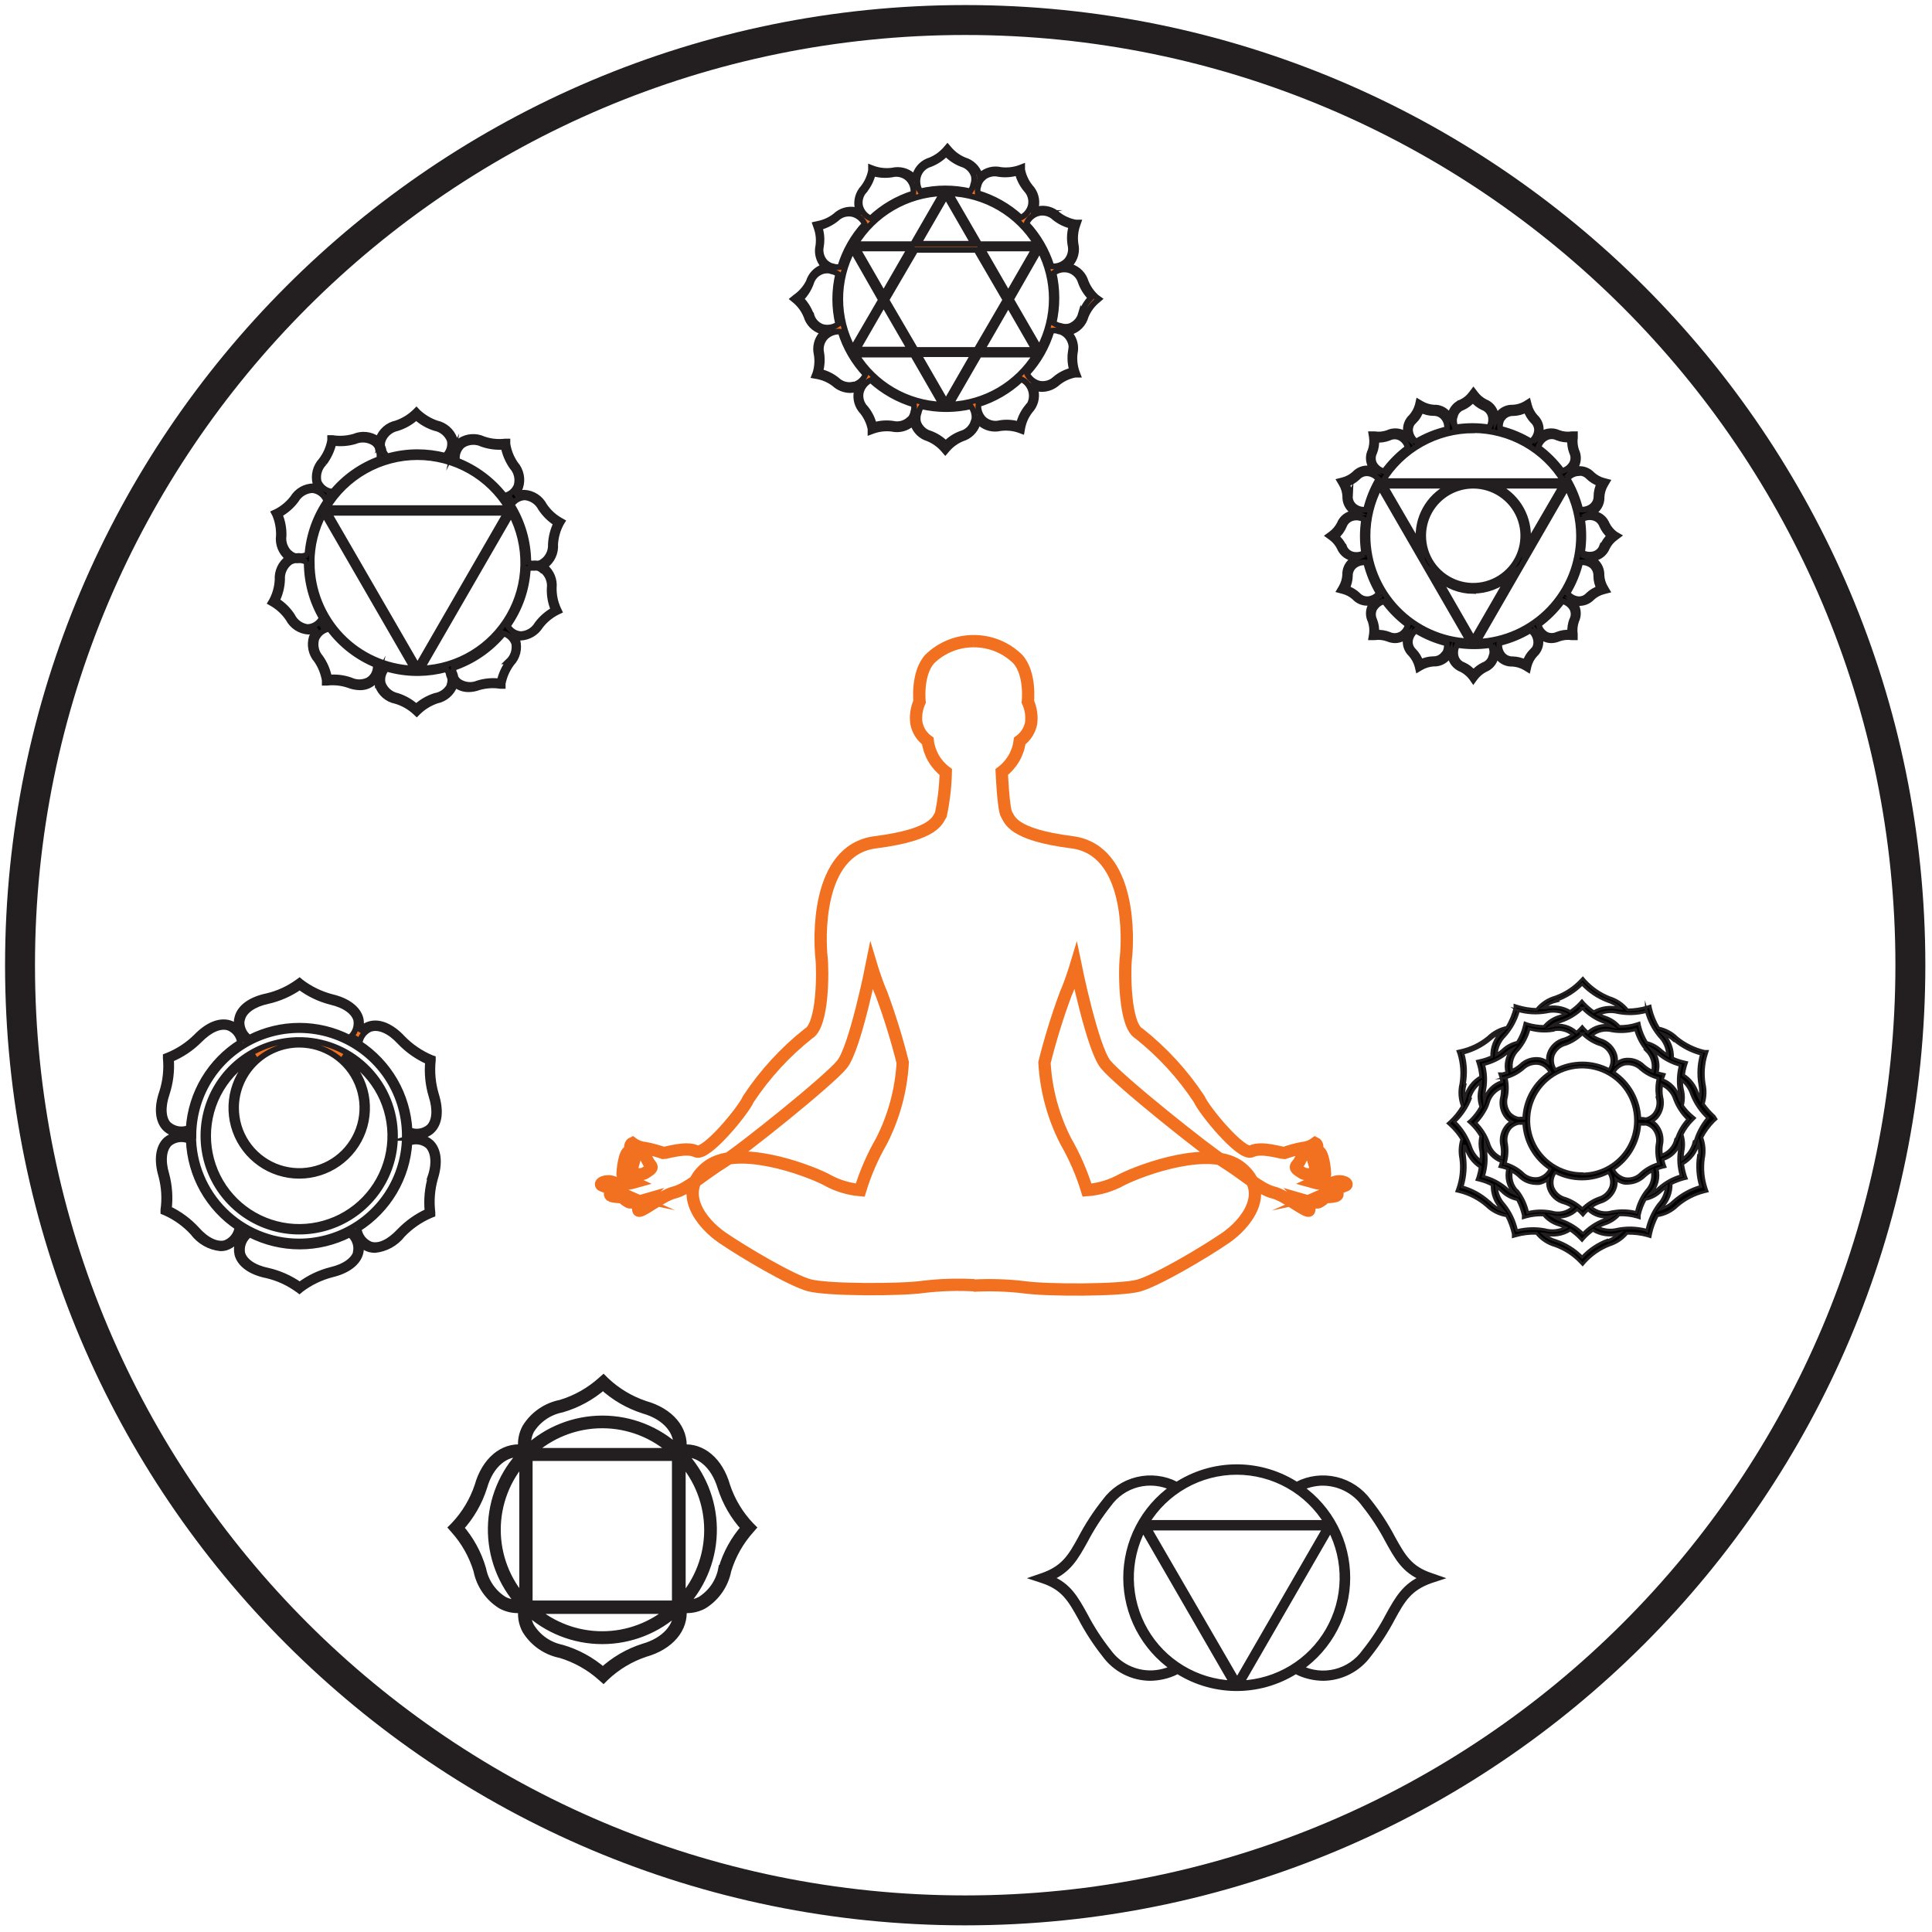 <svg width="193" height="193" viewBox="0 0 193 193" fill="none" xmlns="http://www.w3.org/2000/svg">
<path d="M96.42 190.84C148.567 190.84 190.84 148.567 190.84 96.42C190.84 44.273 148.567 2 96.42 2C44.273 2 2 44.273 2 96.42C2 148.567 44.273 190.84 96.42 190.84Z" stroke="#231F20" stroke-width="2.99" stroke-miterlimit="10"/>
<path d="M109.53 29.69C109.059 29.266 108.693 28.739 108.46 28.15C108.357 27.804 108.173 27.488 107.922 27.229C107.672 26.969 107.362 26.774 107.02 26.66C106.92 26.623 106.816 26.599 106.71 26.59C106.791 26.522 106.868 26.448 106.94 26.37C107.177 26.101 107.346 25.779 107.434 25.431C107.521 25.083 107.523 24.719 107.44 24.37C107.349 23.738 107.411 23.093 107.62 22.49L107.71 22.23H107.44C106.811 22.111 106.219 21.847 105.71 21.46C105.448 21.21 105.129 21.027 104.78 20.928C104.432 20.828 104.064 20.815 103.71 20.89C103.599 20.913 103.491 20.95 103.39 21C103.432 20.893 103.466 20.783 103.49 20.67C103.561 20.314 103.545 19.947 103.444 19.599C103.343 19.251 103.16 18.932 102.91 18.67C102.509 18.169 102.235 17.579 102.11 16.95V16.68L101.85 16.78C101.247 16.991 100.603 17.059 99.97 16.98C99.62 16.897 99.255 16.9 98.907 16.988C98.558 17.077 98.237 17.249 97.97 17.49L97.86 17.61C97.854 17.557 97.854 17.503 97.86 17.45C97.743 17.108 97.545 16.799 97.284 16.548C97.023 16.298 96.706 16.113 96.36 16.01C95.768 15.773 95.243 15.395 94.83 14.91L94.65 14.7L94.47 14.91C94.049 15.392 93.522 15.768 92.93 16.01C92.584 16.112 92.268 16.297 92.008 16.547C91.749 16.798 91.554 17.108 91.44 17.45C91.402 17.553 91.379 17.661 91.37 17.77C91.304 17.683 91.231 17.603 91.15 17.53C90.879 17.297 90.556 17.13 90.209 17.045C89.861 16.96 89.498 16.958 89.15 17.04C88.518 17.127 87.874 17.065 87.27 16.86L87.01 16.76V17.04C86.891 17.667 86.623 18.257 86.23 18.76C85.984 19.025 85.805 19.344 85.708 19.692C85.61 20.04 85.597 20.406 85.67 20.76C85.692 20.87 85.726 20.977 85.77 21.08L85.45 20.98C85.094 20.91 84.726 20.928 84.378 21.03C84.029 21.133 83.711 21.318 83.45 21.57C82.947 21.965 82.357 22.235 81.73 22.36L81.46 22.42L81.55 22.68C81.772 23.28 81.841 23.927 81.75 24.56C81.671 24.911 81.677 25.275 81.768 25.623C81.858 25.971 82.03 26.292 82.27 26.56L82.39 26.67H82.23C81.888 26.785 81.579 26.981 81.329 27.24C81.078 27.499 80.894 27.815 80.79 28.16C80.481 28.773 80.024 29.299 79.46 29.69L79.24 29.87L79.46 30.05C79.944 30.468 80.322 30.996 80.56 31.59C80.663 31.935 80.848 32.251 81.099 32.51C81.349 32.769 81.658 32.965 82 33.08C82.101 33.113 82.204 33.136 82.31 33.15C82.228 33.218 82.151 33.292 82.08 33.37C81.845 33.641 81.678 33.963 81.591 34.31C81.504 34.658 81.5 35.021 81.58 35.37C81.691 36.004 81.649 36.655 81.46 37.27L81.36 37.53L81.64 37.58C82.266 37.696 82.856 37.96 83.36 38.35C83.784 38.738 84.335 38.958 84.91 38.97C85.061 38.968 85.212 38.951 85.36 38.92L85.68 38.81C85.636 38.916 85.602 39.027 85.58 39.14C85.51 39.496 85.528 39.864 85.63 40.212C85.733 40.56 85.918 40.879 86.17 41.14C86.564 41.64 86.834 42.226 86.96 42.85V43.13L87.23 43.03C87.833 42.819 88.476 42.751 89.11 42.83C89.46 42.909 89.825 42.902 90.173 42.812C90.52 42.721 90.842 42.55 91.11 42.31C91.149 42.276 91.186 42.239 91.22 42.2C91.215 42.25 91.215 42.3 91.22 42.35C91.333 42.694 91.528 43.005 91.787 43.257C92.047 43.51 92.363 43.696 92.71 43.8C93.302 44.042 93.829 44.419 94.25 44.9L94.43 45.11L94.61 44.9C95.023 44.415 95.548 44.038 96.14 43.8C96.487 43.694 96.804 43.508 97.064 43.256C97.325 43.004 97.522 42.693 97.64 42.35C97.669 42.248 97.692 42.145 97.71 42.04C97.774 42.125 97.844 42.205 97.92 42.28C98.191 42.513 98.514 42.678 98.861 42.764C99.209 42.849 99.571 42.851 99.92 42.77C100.552 42.683 101.196 42.745 101.8 42.95L102.07 43.05L102.12 42.77C102.234 42.14 102.498 41.547 102.89 41.04C103.139 40.777 103.32 40.458 103.42 40.11C103.519 39.762 103.533 39.395 103.46 39.04C103.429 38.928 103.392 38.818 103.35 38.71C103.453 38.752 103.56 38.786 103.67 38.81C103.813 38.846 103.962 38.863 104.11 38.86C104.689 38.849 105.245 38.624 105.67 38.23C106.168 37.831 106.754 37.556 107.38 37.43H107.66L107.56 37.17C107.349 36.567 107.281 35.924 107.36 35.29C107.439 34.939 107.433 34.575 107.343 34.227C107.252 33.879 107.08 33.558 106.84 33.29L106.73 33.18H106.88C107.26 33.077 107.606 32.876 107.883 32.597C108.16 32.318 108.359 31.971 108.46 31.59C108.701 30.995 109.082 30.467 109.57 30.05L109.78 29.87L109.53 29.69ZM94.93 40.42L97.82 35.42H103.46C102.553 36.885 101.301 38.106 99.815 38.978C98.328 39.849 96.651 40.344 94.93 40.42ZM85.53 35.42H91.2L94.08 40.42C92.354 40.353 90.671 39.861 89.18 38.989C87.688 38.117 86.435 36.891 85.53 35.42ZM83.94 29.87C83.938 28.158 84.357 26.472 85.16 24.96L88.01 29.96L85.18 34.82C84.365 33.297 83.939 31.597 83.94 29.87ZM94.13 19.31L91.2 24.39H85.46C86.37 22.89 87.639 21.641 89.153 20.754C90.666 19.867 92.376 19.371 94.13 19.31ZM103.54 24.39H97.82L94.88 19.31C96.631 19.373 98.339 19.871 99.851 20.757C101.362 21.644 102.63 22.892 103.54 24.39ZM97.54 34.96H91.46L88.54 29.96L91.46 24.96H97.54L100.45 29.96L97.54 34.96ZM100.72 30.38L103.36 34.96H98.08L100.72 30.38ZM97.26 35.38L94.5 40.18L91.73 35.38H97.26ZM90.92 34.92H85.63L88.27 30.34L90.92 34.92ZM88.27 29.4L85.63 24.82H90.91L88.27 29.4ZM94.5 19.56L97.26 24.35H91.73L94.5 19.56ZM98.08 24.82H103.36L100.72 29.4L98.08 24.82ZM103.83 34.82L100.99 29.91L103.85 24.91C104.651 26.43 105.07 28.122 105.07 29.84C105.07 31.558 104.651 33.25 103.85 34.77L103.83 34.82ZM103.77 21.28C104.051 21.224 104.341 21.236 104.616 21.317C104.891 21.396 105.143 21.542 105.35 21.74C105.848 22.139 106.429 22.423 107.05 22.57C106.868 23.179 106.827 23.822 106.93 24.45C107 24.728 107.002 25.018 106.936 25.297C106.869 25.575 106.737 25.834 106.55 26.05C106.357 26.251 106.121 26.405 105.859 26.501C105.597 26.596 105.317 26.63 105.04 26.6C104.542 25.005 103.687 23.545 102.54 22.33C102.651 22.071 102.821 21.841 103.036 21.659C103.251 21.477 103.506 21.347 103.78 21.28H103.77ZM98.18 17.78C98.394 17.589 98.652 17.453 98.931 17.384C99.209 17.314 99.501 17.313 99.78 17.38C100.409 17.473 101.051 17.425 101.66 17.24C101.81 17.858 102.101 18.433 102.51 18.92C102.709 19.126 102.856 19.378 102.937 19.653C103.019 19.928 103.034 20.218 102.98 20.5C102.917 20.769 102.795 21.02 102.622 21.235C102.449 21.449 102.229 21.622 101.98 21.74C100.747 20.608 99.273 19.77 97.67 19.29C97.655 19.124 97.655 18.956 97.67 18.79C97.716 18.663 97.752 18.532 97.78 18.4C97.863 18.163 98.004 17.95 98.19 17.78H98.18ZM91.74 17.52C91.833 17.248 91.991 17.004 92.2 16.807C92.409 16.61 92.663 16.467 92.94 16.39C93.533 16.158 94.069 15.8 94.51 15.34C94.947 15.804 95.484 16.163 96.08 16.39C96.355 16.468 96.606 16.612 96.814 16.809C97.021 17.006 97.177 17.25 97.27 17.52C97.329 17.767 97.329 18.023 97.27 18.27C97.226 18.397 97.192 18.527 97.17 18.66C97.106 18.818 97.025 18.969 96.93 19.11C95.285 18.729 93.575 18.729 91.93 19.11C91.782 18.876 91.688 18.612 91.655 18.337C91.622 18.061 91.651 17.782 91.74 17.52ZM86.38 19C86.778 18.506 87.058 17.928 87.2 17.31C87.814 17.487 88.459 17.528 89.09 17.43C89.367 17.357 89.658 17.354 89.937 17.42C90.216 17.487 90.475 17.62 90.69 17.81C90.892 18.002 91.047 18.238 91.143 18.5C91.238 18.762 91.271 19.043 91.24 19.32C89.645 19.818 88.185 20.673 86.97 21.82C86.714 21.707 86.487 21.537 86.305 21.324C86.123 21.111 85.992 20.86 85.92 20.59C85.863 20.309 85.875 20.018 85.955 19.743C86.035 19.468 86.181 19.216 86.38 19.01V19ZM82.01 24.58C82.114 23.951 82.066 23.307 81.87 22.7C82.488 22.541 83.064 22.251 83.56 21.85C83.764 21.647 84.014 21.497 84.29 21.413C84.565 21.329 84.857 21.315 85.14 21.37C85.408 21.433 85.659 21.556 85.874 21.729C86.088 21.902 86.261 22.121 86.38 22.37C85.247 23.599 84.409 25.069 83.93 26.67C83.764 26.69 83.596 26.69 83.43 26.67C83.302 26.627 83.172 26.594 83.04 26.57C82.803 26.48 82.588 26.34 82.41 26.16C82.226 25.947 82.095 25.694 82.025 25.422C81.956 25.15 81.951 24.865 82.01 24.59V24.58ZM81.01 31.43C80.791 30.842 80.451 30.307 80.01 29.86C80.451 29.413 80.791 28.878 81.01 28.29C81.087 28.014 81.23 27.762 81.427 27.554C81.624 27.347 81.868 27.191 82.14 27.1C82.379 27.025 82.632 27.005 82.88 27.04C83.009 27.09 83.143 27.127 83.28 27.15C83.437 27.211 83.588 27.288 83.73 27.38C83.337 29.023 83.337 30.736 83.73 32.38C83.503 32.543 83.242 32.653 82.967 32.702C82.691 32.75 82.409 32.736 82.14 32.66C81.871 32.562 81.629 32.4 81.438 32.187C81.246 31.974 81.109 31.718 81.04 31.44L81.01 31.43ZM85.21 38.43C84.927 38.486 84.635 38.474 84.359 38.394C84.082 38.314 83.829 38.168 83.62 37.97C83.126 37.569 82.549 37.285 81.93 37.14C82.102 36.529 82.14 35.887 82.04 35.26C81.978 34.982 81.983 34.694 82.056 34.419C82.129 34.144 82.268 33.89 82.46 33.68C82.655 33.482 82.891 33.33 83.153 33.234C83.414 33.139 83.693 33.104 83.97 33.13C84.464 34.727 85.315 36.191 86.46 37.41C86.35 37.666 86.183 37.894 85.971 38.076C85.76 38.258 85.51 38.389 85.24 38.46L85.21 38.43ZM90.8 41.93C90.585 42.12 90.327 42.256 90.049 42.325C89.77 42.395 89.479 42.397 89.2 42.33C88.567 42.237 87.922 42.285 87.31 42.47C87.16 41.851 86.873 41.273 86.47 40.78C86.267 40.576 86.117 40.325 86.033 40.05C85.949 39.774 85.934 39.483 85.99 39.2C86.052 38.932 86.175 38.683 86.348 38.47C86.521 38.257 86.741 38.086 86.99 37.97C88.225 39.097 89.698 39.931 91.3 40.41C91.32 40.579 91.32 40.751 91.3 40.92C91.257 41.047 91.224 41.178 91.2 41.31C91.128 41.552 91.001 41.775 90.83 41.96L90.8 41.93ZM97.24 42.17C97.147 42.441 96.991 42.687 96.784 42.885C96.577 43.084 96.325 43.229 96.05 43.31C95.457 43.519 94.919 43.861 94.48 44.31C94.036 43.865 93.5 43.524 92.91 43.31C92.632 43.231 92.378 43.087 92.169 42.888C91.96 42.689 91.802 42.443 91.71 42.17C91.655 41.926 91.655 41.674 91.71 41.43C91.756 41.303 91.792 41.172 91.82 41.04C91.872 40.879 91.95 40.727 92.05 40.59C92.814 40.765 93.595 40.859 94.38 40.87H94.67C95.451 40.859 96.228 40.765 96.99 40.59C97.159 40.818 97.273 41.082 97.322 41.362C97.37 41.641 97.353 41.928 97.27 42.2L97.24 42.17ZM102.61 40.69C102.211 41.188 101.927 41.769 101.78 42.39C101.17 42.209 100.527 42.167 99.9 42.27C99.621 42.343 99.328 42.346 99.048 42.28C98.767 42.213 98.507 42.08 98.29 41.89C98.092 41.695 97.94 41.458 97.845 41.197C97.75 40.936 97.714 40.657 97.74 40.38C99.338 39.883 100.802 39.028 102.02 37.88C102.268 37.996 102.488 38.167 102.661 38.38C102.834 38.593 102.957 38.843 103.02 39.11C103.089 39.389 103.091 39.681 103.024 39.961C102.958 40.241 102.826 40.501 102.64 40.72L102.61 40.69ZM106.97 35.12C106.877 35.749 106.925 36.391 107.11 37C106.489 37.15 105.911 37.441 105.42 37.85C105.213 38.05 104.962 38.197 104.688 38.281C104.413 38.364 104.122 38.381 103.84 38.33C103.572 38.265 103.322 38.142 103.108 37.969C102.894 37.796 102.72 37.578 102.6 37.33C103.735 36.103 104.574 34.632 105.05 33.03C105.216 33.01 105.384 33.01 105.55 33.03C105.682 33.082 105.819 33.119 105.96 33.14C106.191 33.23 106.399 33.37 106.57 33.55C106.766 33.762 106.907 34.018 106.982 34.297C107.057 34.576 107.063 34.868 107 35.15L106.97 35.12ZM107.97 31.41C107.889 31.685 107.743 31.937 107.545 32.144C107.346 32.351 107.101 32.508 106.83 32.6C106.587 32.66 106.333 32.66 106.09 32.6C105.959 32.556 105.826 32.523 105.69 32.5C105.536 32.437 105.389 32.36 105.25 32.27C105.629 30.625 105.629 28.915 105.25 27.27C105.474 27.104 105.733 26.993 106.007 26.944C106.281 26.896 106.563 26.911 106.83 26.99C107.102 27.081 107.348 27.237 107.547 27.444C107.745 27.651 107.89 27.904 107.97 28.18C108.181 28.772 108.523 29.308 108.97 29.75C108.511 30.227 108.172 30.806 107.98 31.44L107.97 31.41Z" fill="#F27121" stroke="#231F20" stroke-width="0.57" stroke-miterlimit="10"/>
<path d="M161.36 53.37C161.005 53.108 160.717 52.765 160.52 52.37C160.426 52.131 160.28 51.917 160.091 51.744C159.902 51.57 159.676 51.443 159.43 51.37C159.288 51.32 159.14 51.29 158.99 51.28C159.301 51.14 159.562 50.91 159.741 50.619C159.919 50.328 160.006 49.991 159.99 49.65C160.011 49.205 160.141 48.772 160.37 48.39L160.53 48.12L160.22 48.04C159.788 47.927 159.39 47.71 159.06 47.41C158.883 47.216 158.663 47.066 158.419 46.971C158.174 46.875 157.911 46.837 157.65 46.86C157.478 46.875 157.31 46.916 157.15 46.98C157.274 46.842 157.378 46.687 157.46 46.52C157.575 46.285 157.635 46.027 157.635 45.765C157.635 45.503 157.575 45.245 157.46 45.01C157.314 44.586 157.27 44.134 157.33 43.69V43.38H157.02C156.579 43.446 156.129 43.401 155.71 43.25C155.474 43.137 155.216 43.078 154.955 43.078C154.693 43.078 154.435 43.137 154.2 43.25C154.063 43.322 153.936 43.409 153.82 43.51C153.869 43.364 153.899 43.213 153.91 43.06C153.934 42.801 153.897 42.54 153.804 42.297C153.71 42.054 153.561 41.836 153.37 41.66C153.066 41.328 152.85 40.926 152.74 40.49L152.66 40.18L152.39 40.35C152.007 40.575 151.574 40.703 151.13 40.72C150.867 40.708 150.604 40.757 150.363 40.862C150.122 40.968 149.909 41.128 149.74 41.33C149.629 41.463 149.538 41.611 149.47 41.77C149.465 41.596 149.435 41.425 149.38 41.26C149.307 41.014 149.179 40.788 149.006 40.599C148.833 40.41 148.619 40.263 148.38 40.17C147.985 39.973 147.642 39.685 147.38 39.33L147.19 39.08L147 39.33C146.742 39.689 146.398 39.978 146 40.17C145.753 40.26 145.53 40.404 145.348 40.593C145.166 40.782 145.03 41.01 144.95 41.26C144.908 41.404 144.881 41.551 144.87 41.7C144.799 41.565 144.716 41.438 144.62 41.32C144.453 41.119 144.241 40.96 144.001 40.856C143.761 40.752 143.501 40.705 143.24 40.72C142.792 40.692 142.356 40.558 141.97 40.33L141.7 40.17L141.63 40.48C141.508 40.909 141.293 41.305 141 41.64C140.804 41.816 140.653 42.035 140.557 42.28C140.461 42.525 140.425 42.788 140.45 43.05C140.461 43.221 140.498 43.39 140.56 43.55C140.437 43.428 140.295 43.327 140.14 43.25C139.904 43.137 139.646 43.078 139.385 43.078C139.123 43.078 138.865 43.137 138.63 43.25C138.21 43.401 137.76 43.445 137.32 43.38H137L137.05 43.69C137.11 44.134 137.065 44.586 136.92 45.01C136.801 45.244 136.739 45.503 136.739 45.765C136.739 46.027 136.801 46.286 136.92 46.52C136.988 46.653 137.072 46.777 137.17 46.89C137.028 46.84 136.88 46.81 136.73 46.8C136.469 46.777 136.207 46.813 135.962 46.907C135.718 47.001 135.498 47.149 135.32 47.34C134.989 47.64 134.592 47.857 134.16 47.97L133.85 48.05L134.01 48.32C134.24 48.705 134.37 49.142 134.39 49.59C134.379 49.85 134.427 50.11 134.531 50.349C134.635 50.588 134.792 50.8 134.99 50.97C135.124 51.079 135.272 51.169 135.43 51.24C135.257 51.251 135.086 51.281 134.92 51.33C134.675 51.404 134.45 51.533 134.261 51.706C134.072 51.879 133.925 52.092 133.83 52.33C133.631 52.721 133.348 53.063 133 53.33L132.74 53.52L133 53.71C133.352 53.972 133.637 54.315 133.83 54.71C133.927 54.946 134.076 55.158 134.264 55.331C134.452 55.504 134.676 55.633 134.92 55.71C135.07 55.752 135.224 55.779 135.38 55.79C135.238 55.854 135.107 55.938 134.99 56.04C134.789 56.208 134.629 56.419 134.523 56.659C134.417 56.898 134.368 57.159 134.38 57.42C134.355 57.867 134.225 58.303 134 58.69L133.84 58.96L134.14 59.04C134.574 59.149 134.975 59.362 135.31 59.66C135.468 59.837 135.662 59.979 135.88 60.075C136.097 60.172 136.332 60.221 136.57 60.22H136.71C136.884 60.201 137.055 60.161 137.22 60.1C137.1 60.225 136.999 60.366 136.92 60.52C136.801 60.754 136.739 61.013 136.739 61.275C136.739 61.537 136.801 61.796 136.92 62.03C137.065 62.454 137.11 62.906 137.05 63.35L137 63.66H137.32C137.761 63.6 138.211 63.648 138.63 63.8C138.86 63.901 139.108 63.955 139.36 63.96C139.632 63.958 139.9 63.889 140.14 63.76C140.278 63.696 140.406 63.611 140.52 63.51C140.471 63.653 140.438 63.8 140.42 63.95C140.397 64.212 140.435 64.475 140.53 64.719C140.626 64.964 140.776 65.183 140.97 65.36C141.265 65.698 141.48 66.098 141.6 66.53L141.67 66.83L141.94 66.67C142.328 66.447 142.763 66.317 143.21 66.29C143.472 66.301 143.733 66.253 143.973 66.149C144.214 66.045 144.428 65.888 144.6 65.69C144.708 65.556 144.799 65.408 144.87 65.25C144.877 65.422 144.904 65.594 144.95 65.76C145.032 66.009 145.169 66.236 145.351 66.424C145.533 66.613 145.754 66.758 146 66.85C146.391 67.048 146.733 67.332 147 67.68L147.18 67.94L147.37 67.68C147.637 67.332 147.978 67.048 148.37 66.85C148.607 66.755 148.821 66.607 148.994 66.419C149.167 66.23 149.295 66.005 149.37 65.76C149.419 65.615 149.449 65.463 149.46 65.31C149.522 65.447 149.603 65.575 149.7 65.69C149.868 65.892 150.082 66.053 150.323 66.159C150.564 66.265 150.827 66.313 151.09 66.3C151.534 66.324 151.966 66.454 152.35 66.68L152.63 66.85L152.7 66.54C152.81 66.104 153.026 65.702 153.33 65.37C153.523 65.195 153.673 64.977 153.768 64.734C153.863 64.491 153.902 64.23 153.88 63.97C153.87 63.794 153.829 63.622 153.76 63.46C153.885 63.583 154.031 63.684 154.19 63.76C154.429 63.89 154.697 63.959 154.97 63.96C155.221 63.955 155.469 63.901 155.7 63.8C156.119 63.648 156.568 63.6 157.01 63.66H157.32V63.35C157.26 62.906 157.304 62.454 157.45 62.03C157.566 61.795 157.627 61.537 157.627 61.275C157.627 61.013 157.566 60.755 157.45 60.52C157.384 60.383 157.296 60.258 157.19 60.15C157.337 60.194 157.487 60.224 157.64 60.24H157.79C158.026 60.24 158.26 60.191 158.477 60.096C158.694 60.002 158.889 59.863 159.05 59.69C159.38 59.391 159.778 59.178 160.21 59.07L160.52 58.99L160.36 58.72C160.13 58.335 159.999 57.898 159.98 57.45C159.99 57.189 159.94 56.929 159.834 56.69C159.728 56.45 159.57 56.239 159.37 56.07C159.24 55.953 159.091 55.858 158.93 55.79C159.103 55.789 159.275 55.763 159.44 55.71C159.684 55.635 159.909 55.506 160.098 55.333C160.286 55.16 160.434 54.947 160.53 54.71C160.722 54.312 161.01 53.968 161.37 53.71L161.62 53.52L161.36 53.37ZM147.6 64.11L156.52 48.65C157.316 50.15 157.735 51.822 157.74 53.52C157.747 56.254 156.695 58.884 154.804 60.859C152.914 62.834 150.331 63.999 147.6 64.11ZM136.61 53.52C136.609 51.809 137.024 50.124 137.82 48.61L146.75 64.07C144.025 63.959 141.449 62.799 139.559 60.833C137.669 58.867 136.613 56.247 136.61 53.52ZM147.18 42.97C148.99 42.976 150.769 43.447 152.345 44.338C153.921 45.23 155.242 46.511 156.18 48.06H138.14C139.083 46.511 140.41 45.231 141.991 44.343C143.573 43.456 145.356 42.989 147.17 42.99L147.18 42.97ZM141.7 53.52C141.699 53.856 141.733 54.191 141.8 54.52L138.31 48.52H144.96C143.991 48.949 143.168 49.65 142.589 50.537C142.011 51.425 141.702 52.461 141.7 53.52ZM147.17 48.52C148.159 48.52 149.125 48.813 149.948 49.363C150.77 49.912 151.411 50.693 151.789 51.607C152.168 52.52 152.267 53.526 152.074 54.495C151.881 55.465 151.405 56.356 150.705 57.056C150.006 57.755 149.115 58.231 148.145 58.424C147.175 58.617 146.17 58.518 145.256 58.139C144.343 57.761 143.562 57.12 143.012 56.298C142.463 55.476 142.17 54.509 142.17 53.52C142.17 52.194 142.697 50.922 143.634 49.984C144.572 49.047 145.844 48.52 147.17 48.52ZM147.17 59.01C148.491 59.013 149.768 58.532 150.76 57.66L147.17 63.88L143.59 57.66C144.575 58.541 145.848 59.032 147.17 59.04V59.01ZM149.39 48.52H156.04L152.55 54.52C152.617 54.191 152.65 53.856 152.65 53.52C152.648 52.461 152.339 51.425 151.76 50.537C151.182 49.65 150.358 48.949 149.39 48.52ZM157.68 47.23C157.866 47.219 158.051 47.25 158.224 47.319C158.397 47.388 158.553 47.494 158.68 47.63C158.996 47.935 159.374 48.167 159.79 48.31C159.59 48.7 159.483 49.132 159.48 49.57C159.486 49.76 159.448 49.949 159.37 50.122C159.292 50.295 159.176 50.449 159.03 50.57C158.867 50.701 158.68 50.798 158.478 50.855C158.277 50.911 158.067 50.927 157.86 50.9C157.594 49.812 157.165 48.771 156.59 47.81C156.725 47.649 156.891 47.518 157.078 47.423C157.266 47.329 157.47 47.273 157.68 47.26V47.23ZM154.46 43.71C154.63 43.624 154.819 43.579 155.01 43.579C155.201 43.579 155.389 43.624 155.56 43.71C155.969 43.872 156.411 43.937 156.85 43.9C156.818 44.339 156.883 44.779 157.04 45.19C157.126 45.361 157.171 45.549 157.171 45.74C157.171 45.931 157.126 46.12 157.04 46.29C156.935 46.48 156.792 46.645 156.62 46.776C156.448 46.907 156.25 47 156.04 47.05C155.378 46.148 154.582 45.352 153.68 44.69C153.734 44.481 153.832 44.286 153.966 44.118C154.101 43.949 154.269 43.81 154.46 43.71ZM150.15 41.71C150.273 41.567 150.427 41.453 150.6 41.377C150.773 41.301 150.961 41.264 151.15 41.27C151.608 41.262 152.058 41.142 152.46 40.92C152.596 41.339 152.825 41.722 153.13 42.04C153.27 42.164 153.379 42.319 153.45 42.493C153.522 42.666 153.552 42.853 153.54 43.04C153.517 43.25 153.452 43.453 153.349 43.636C153.246 43.82 153.107 43.981 152.94 44.11C151.985 43.527 150.946 43.095 149.86 42.83C149.829 42.627 149.839 42.42 149.888 42.221C149.938 42.022 150.027 41.834 150.15 41.67V41.71ZM145.36 41.48C145.418 41.297 145.518 41.131 145.651 40.994C145.785 40.857 145.949 40.753 146.13 40.69C146.517 40.512 146.859 40.249 147.13 39.92C147.405 40.245 147.746 40.507 148.13 40.69C148.31 40.755 148.472 40.859 148.606 40.996C148.739 41.133 148.84 41.299 148.9 41.48C148.958 41.681 148.975 41.892 148.95 42.1C148.924 42.309 148.856 42.509 148.75 42.69C148.197 42.606 147.639 42.562 147.08 42.56C146.521 42.563 145.963 42.607 145.41 42.69C145.316 42.496 145.263 42.285 145.255 42.07C145.246 41.855 145.282 41.641 145.36 41.44V41.48ZM141.28 42.06C141.584 41.745 141.813 41.366 141.95 40.95C142.34 41.15 142.771 41.256 143.21 41.26C143.4 41.253 143.589 41.29 143.762 41.368C143.936 41.447 144.089 41.563 144.21 41.71C144.343 41.871 144.441 42.059 144.498 42.26C144.554 42.462 144.569 42.673 144.54 42.88C143.456 43.133 142.417 43.551 141.46 44.12C141.126 43.856 140.911 43.472 140.86 43.05C140.848 42.858 140.879 42.665 140.952 42.487C141.025 42.309 141.137 42.149 141.28 42.02V42.06ZM137.28 45.21C137.445 44.801 137.513 44.36 137.48 43.92C137.919 43.957 138.36 43.892 138.77 43.73C138.94 43.644 139.129 43.599 139.32 43.599C139.511 43.599 139.699 43.644 139.87 43.73C140.059 43.834 140.224 43.976 140.353 44.149C140.482 44.321 140.573 44.519 140.62 44.73C139.721 45.393 138.929 46.189 138.27 47.09C138.06 47.039 137.863 46.945 137.69 46.814C137.518 46.684 137.375 46.519 137.27 46.33C137.183 46.148 137.141 45.948 137.146 45.746C137.151 45.545 137.204 45.347 137.3 45.17L137.28 45.21ZM134.83 49.61C134.826 49.172 134.72 48.74 134.52 48.35C134.934 48.21 135.313 47.982 135.63 47.68C135.756 47.542 135.911 47.435 136.084 47.366C136.257 47.297 136.444 47.267 136.63 47.28C136.838 47.3 137.039 47.362 137.222 47.464C137.404 47.565 137.563 47.704 137.69 47.87C137.132 48.817 136.718 49.842 136.46 50.91C136.253 50.938 136.042 50.923 135.841 50.866C135.639 50.809 135.452 50.712 135.29 50.58C135.144 50.457 135.028 50.302 134.951 50.127C134.875 49.951 134.84 49.761 134.85 49.57L134.83 49.61ZM134.24 54.61C134.063 54.222 133.8 53.88 133.47 53.61C133.812 53.311 134.082 52.938 134.26 52.52C134.327 52.341 134.434 52.179 134.572 52.048C134.711 51.916 134.877 51.818 135.06 51.76C135.26 51.7 135.471 51.681 135.679 51.705C135.887 51.729 136.088 51.796 136.27 51.9C136.096 53.007 136.096 54.133 136.27 55.24C136.087 55.342 135.886 55.407 135.679 55.431C135.471 55.455 135.261 55.438 135.06 55.38C134.876 55.321 134.709 55.221 134.57 55.088C134.432 54.954 134.325 54.791 134.26 54.61H134.24ZM136.65 59.86C136.463 59.87 136.277 59.839 136.104 59.768C135.931 59.697 135.776 59.588 135.65 59.45C135.333 59.148 134.954 58.92 134.54 58.78C134.734 58.388 134.84 57.958 134.85 57.52C134.844 57.331 134.881 57.143 134.957 56.97C135.033 56.797 135.147 56.644 135.29 56.52C135.454 56.388 135.643 56.29 135.846 56.233C136.049 56.177 136.261 56.162 136.47 56.19C136.734 57.275 137.162 58.314 137.74 59.27C137.611 59.437 137.45 59.575 137.266 59.676C137.082 59.778 136.879 59.84 136.67 59.86H136.65ZM139.87 63.41C139.698 63.492 139.51 63.534 139.32 63.534C139.129 63.534 138.942 63.492 138.77 63.41C138.36 63.249 137.919 63.181 137.48 63.21C137.513 62.774 137.444 62.336 137.28 61.93C137.198 61.756 137.156 61.567 137.156 61.375C137.156 61.183 137.198 60.994 137.28 60.82C137.386 60.633 137.529 60.469 137.701 60.34C137.873 60.211 138.07 60.119 138.28 60.07C138.938 60.969 139.731 61.761 140.63 62.42C140.583 62.628 140.492 62.823 140.365 62.994C140.237 63.164 140.076 63.306 139.89 63.41H139.87ZM144.18 65.41C144.056 65.553 143.902 65.667 143.729 65.743C143.556 65.819 143.369 65.856 143.18 65.85C142.739 65.859 142.305 65.965 141.91 66.16C141.775 65.743 141.546 65.363 141.24 65.05C141.104 64.923 140.998 64.767 140.928 64.594C140.859 64.422 140.829 64.236 140.84 64.05C140.862 63.842 140.927 63.64 141.03 63.458C141.133 63.275 141.272 63.116 141.44 62.99C142.395 63.571 143.434 64.002 144.52 64.27C144.55 64.477 144.537 64.687 144.482 64.889C144.427 65.09 144.331 65.278 144.2 65.44L144.18 65.41ZM148.97 65.64C148.912 65.824 148.812 65.991 148.678 66.13C148.545 66.269 148.381 66.375 148.2 66.44C147.816 66.623 147.475 66.885 147.2 67.21C146.929 66.881 146.587 66.618 146.2 66.44C146.018 66.376 145.853 66.271 145.719 66.132C145.586 65.993 145.486 65.824 145.43 65.64C145.372 65.439 145.354 65.229 145.378 65.021C145.402 64.813 145.468 64.612 145.57 64.43C146.076 64.509 146.587 64.552 147.1 64.56H147.38C147.889 64.553 148.397 64.509 148.9 64.43C149 64.619 149.06 64.827 149.075 65.04C149.091 65.254 149.062 65.468 148.99 65.67L148.97 65.64ZM153.05 65.06C152.745 65.376 152.512 65.755 152.37 66.17C151.977 65.978 151.547 65.872 151.11 65.86C150.921 65.866 150.733 65.829 150.56 65.753C150.387 65.677 150.233 65.563 150.11 65.42C149.979 65.255 149.883 65.066 149.827 64.863C149.77 64.66 149.754 64.449 149.78 64.24C150.869 63.978 151.911 63.55 152.87 62.97C153.037 63.097 153.176 63.258 153.278 63.443C153.379 63.627 153.441 63.83 153.46 64.04C153.481 64.233 153.457 64.429 153.389 64.611C153.321 64.793 153.212 64.957 153.07 65.09L153.05 65.06ZM157.05 61.92C156.894 62.328 156.829 62.765 156.86 63.2C156.42 63.171 155.98 63.239 155.57 63.4C155.398 63.482 155.21 63.524 155.02 63.524C154.829 63.524 154.642 63.482 154.47 63.4C154.281 63.295 154.116 63.151 153.985 62.979C153.855 62.807 153.761 62.61 153.71 62.4C154.611 61.741 155.407 60.949 156.07 60.05C156.28 60.098 156.477 60.19 156.649 60.319C156.822 60.448 156.965 60.612 157.07 60.8C157.158 60.98 157.201 61.178 157.196 61.379C157.191 61.579 157.137 61.775 157.04 61.95L157.05 61.92ZM159.46 57.52C159.462 57.962 159.568 58.397 159.77 58.79C159.351 58.926 158.968 59.155 158.65 59.46C158.524 59.598 158.369 59.706 158.196 59.775C158.023 59.845 157.836 59.874 157.65 59.86C157.44 59.837 157.238 59.772 157.054 59.669C156.87 59.566 156.709 59.427 156.58 59.26C157.164 58.306 157.596 57.267 157.86 56.18C158.068 56.154 158.28 56.17 158.483 56.227C158.685 56.283 158.875 56.38 159.04 56.51C159.179 56.638 159.289 56.794 159.361 56.969C159.434 57.143 159.467 57.331 159.46 57.52ZM160.04 54.59C159.975 54.769 159.87 54.93 159.733 55.062C159.596 55.194 159.431 55.292 159.25 55.35C159.049 55.408 158.838 55.425 158.631 55.401C158.423 55.377 158.222 55.312 158.04 55.21C158.213 54.103 158.213 52.977 158.04 51.87C158.221 51.766 158.422 51.699 158.63 51.675C158.838 51.651 159.049 51.67 159.25 51.73C159.431 51.788 159.596 51.886 159.733 52.018C159.87 52.15 159.975 52.311 160.04 52.49C160.219 52.891 160.481 53.249 160.81 53.54C160.489 53.837 160.239 54.203 160.08 54.61L160.04 54.59Z" fill="black"/>
<path d="M138.02 59.65H137.97M161.36 53.37C161.005 53.108 160.717 52.765 160.52 52.37C160.426 52.131 160.28 51.917 160.091 51.744C159.902 51.57 159.676 51.443 159.43 51.37C159.288 51.32 159.14 51.29 158.99 51.28C159.301 51.14 159.562 50.91 159.741 50.619C159.919 50.328 160.006 49.991 159.99 49.65C160.011 49.205 160.141 48.772 160.37 48.39L160.53 48.12L160.22 48.04C159.788 47.927 159.39 47.71 159.06 47.41C158.883 47.216 158.663 47.066 158.419 46.971C158.174 46.875 157.911 46.837 157.65 46.86C157.478 46.875 157.31 46.916 157.15 46.98C157.274 46.842 157.378 46.687 157.46 46.52C157.575 46.285 157.635 46.027 157.635 45.765C157.635 45.503 157.575 45.245 157.46 45.01C157.314 44.586 157.27 44.134 157.33 43.69V43.38H157.02C156.579 43.446 156.129 43.401 155.71 43.25C155.474 43.137 155.216 43.078 154.955 43.078C154.693 43.078 154.435 43.137 154.2 43.25C154.063 43.322 153.936 43.409 153.82 43.51C153.869 43.364 153.899 43.213 153.91 43.06C153.934 42.801 153.897 42.54 153.804 42.297C153.71 42.054 153.561 41.836 153.37 41.66C153.066 41.328 152.85 40.926 152.74 40.49L152.66 40.18L152.39 40.35C152.007 40.575 151.574 40.703 151.13 40.72C150.867 40.708 150.604 40.757 150.363 40.862C150.122 40.968 149.909 41.128 149.74 41.33C149.629 41.463 149.538 41.611 149.47 41.77C149.465 41.596 149.435 41.425 149.38 41.26C149.307 41.014 149.179 40.788 149.006 40.599C148.833 40.41 148.619 40.263 148.38 40.17C147.985 39.973 147.642 39.685 147.38 39.33L147.19 39.08L147 39.33C146.742 39.689 146.398 39.978 146 40.17C145.753 40.26 145.53 40.404 145.348 40.593C145.166 40.782 145.03 41.01 144.95 41.26C144.908 41.404 144.881 41.551 144.87 41.7C144.799 41.565 144.716 41.438 144.62 41.32C144.453 41.119 144.241 40.96 144.001 40.856C143.761 40.752 143.501 40.705 143.24 40.72C142.792 40.692 142.356 40.558 141.97 40.33L141.7 40.17L141.63 40.48C141.508 40.909 141.293 41.305 141 41.64C140.804 41.816 140.653 42.035 140.557 42.28C140.461 42.525 140.425 42.788 140.45 43.05C140.461 43.221 140.498 43.39 140.56 43.55C140.437 43.428 140.295 43.327 140.14 43.25C139.904 43.137 139.646 43.078 139.385 43.078C139.123 43.078 138.865 43.137 138.63 43.25C138.21 43.401 137.76 43.445 137.32 43.38H137L137.05 43.69C137.11 44.134 137.065 44.586 136.92 45.01C136.801 45.244 136.739 45.503 136.739 45.765C136.739 46.027 136.801 46.286 136.92 46.52C136.988 46.653 137.072 46.777 137.17 46.89C137.028 46.84 136.88 46.81 136.73 46.8C136.469 46.777 136.207 46.813 135.962 46.907C135.718 47.001 135.498 47.149 135.32 47.34C134.989 47.64 134.592 47.857 134.16 47.97L133.85 48.05L134.01 48.32C134.24 48.705 134.37 49.142 134.39 49.59C134.379 49.85 134.427 50.11 134.531 50.349C134.635 50.588 134.792 50.8 134.99 50.97C135.124 51.079 135.272 51.169 135.43 51.24C135.257 51.251 135.086 51.281 134.92 51.33C134.675 51.404 134.45 51.533 134.261 51.706C134.072 51.879 133.925 52.092 133.83 52.33C133.631 52.721 133.348 53.063 133 53.33L132.74 53.52L133 53.71C133.352 53.972 133.637 54.315 133.83 54.71C133.927 54.946 134.076 55.158 134.264 55.331C134.452 55.504 134.676 55.633 134.92 55.71C135.07 55.752 135.224 55.779 135.38 55.79C135.238 55.854 135.107 55.938 134.99 56.04C134.789 56.208 134.629 56.419 134.523 56.659C134.417 56.898 134.368 57.159 134.38 57.42C134.355 57.867 134.225 58.303 134 58.69L133.84 58.96L134.14 59.04C134.574 59.149 134.975 59.362 135.31 59.66C135.468 59.837 135.662 59.979 135.88 60.075C136.097 60.172 136.332 60.221 136.57 60.22H136.71C136.884 60.201 137.055 60.161 137.22 60.1C137.1 60.225 136.999 60.366 136.92 60.52C136.801 60.754 136.739 61.013 136.739 61.275C136.739 61.537 136.801 61.796 136.92 62.03C137.065 62.454 137.11 62.906 137.05 63.35L137 63.66H137.32C137.761 63.6 138.211 63.648 138.63 63.8C138.86 63.901 139.108 63.955 139.36 63.96C139.632 63.958 139.9 63.889 140.14 63.76C140.278 63.696 140.406 63.611 140.52 63.51C140.471 63.653 140.438 63.8 140.42 63.95C140.397 64.212 140.435 64.475 140.53 64.719C140.626 64.964 140.776 65.183 140.97 65.36C141.265 65.698 141.48 66.098 141.6 66.53L141.67 66.83L141.94 66.67C142.328 66.447 142.763 66.317 143.21 66.29C143.472 66.301 143.733 66.253 143.973 66.149C144.214 66.045 144.428 65.888 144.6 65.69C144.708 65.556 144.799 65.408 144.87 65.25C144.877 65.422 144.904 65.594 144.95 65.76C145.032 66.009 145.169 66.236 145.351 66.424C145.533 66.613 145.754 66.758 146 66.85C146.391 67.048 146.733 67.332 147 67.68L147.18 67.94L147.37 67.68C147.637 67.332 147.978 67.048 148.37 66.85C148.607 66.755 148.821 66.607 148.994 66.419C149.167 66.23 149.295 66.005 149.37 65.76C149.419 65.615 149.449 65.463 149.46 65.31C149.522 65.447 149.603 65.575 149.7 65.69C149.868 65.892 150.082 66.053 150.323 66.159C150.564 66.265 150.827 66.313 151.09 66.3C151.534 66.324 151.966 66.454 152.35 66.68L152.63 66.85L152.7 66.54C152.81 66.104 153.026 65.702 153.33 65.37C153.523 65.195 153.673 64.977 153.768 64.734C153.863 64.491 153.902 64.23 153.88 63.97C153.87 63.794 153.829 63.622 153.76 63.46C153.885 63.583 154.031 63.684 154.19 63.76C154.429 63.89 154.697 63.959 154.97 63.96C155.221 63.955 155.469 63.901 155.7 63.8C156.119 63.648 156.568 63.6 157.01 63.66H157.32V63.35C157.26 62.906 157.304 62.454 157.45 62.03C157.566 61.795 157.627 61.537 157.627 61.275C157.627 61.013 157.566 60.755 157.45 60.52C157.384 60.383 157.296 60.258 157.19 60.15C157.337 60.194 157.487 60.224 157.64 60.24H157.79C158.026 60.24 158.26 60.191 158.477 60.096C158.694 60.002 158.889 59.863 159.05 59.69C159.38 59.391 159.778 59.178 160.21 59.07L160.52 58.99L160.36 58.72C160.13 58.335 159.999 57.898 159.98 57.45C159.99 57.189 159.94 56.929 159.834 56.69C159.728 56.45 159.57 56.239 159.37 56.07C159.24 55.953 159.091 55.858 158.93 55.79C159.103 55.789 159.275 55.763 159.44 55.71C159.684 55.635 159.909 55.506 160.098 55.333C160.286 55.16 160.434 54.947 160.53 54.71C160.722 54.312 161.01 53.968 161.37 53.71L161.62 53.52L161.36 53.37ZM147.6 64.11L156.52 48.65C157.316 50.15 157.735 51.822 157.74 53.52C157.747 56.254 156.695 58.884 154.804 60.859C152.914 62.834 150.331 63.999 147.6 64.11ZM136.61 53.52C136.609 51.809 137.024 50.124 137.82 48.61L146.75 64.07C144.025 63.959 141.449 62.799 139.559 60.833C137.669 58.867 136.613 56.247 136.61 53.52ZM147.18 42.97C148.99 42.976 150.769 43.447 152.345 44.338C153.921 45.23 155.242 46.511 156.18 48.06H138.14C139.083 46.511 140.41 45.231 141.991 44.343C143.573 43.456 145.356 42.989 147.17 42.99L147.18 42.97ZM141.7 53.52C141.699 53.856 141.733 54.191 141.8 54.52L138.31 48.52H144.96C143.991 48.949 143.168 49.65 142.589 50.537C142.011 51.425 141.702 52.461 141.7 53.52ZM147.17 48.52C148.159 48.52 149.125 48.813 149.948 49.363C150.77 49.912 151.411 50.693 151.789 51.607C152.168 52.52 152.267 53.526 152.074 54.495C151.881 55.465 151.405 56.356 150.705 57.056C150.006 57.755 149.115 58.231 148.145 58.424C147.175 58.617 146.17 58.518 145.256 58.139C144.343 57.761 143.562 57.12 143.012 56.298C142.463 55.476 142.17 54.509 142.17 53.52C142.17 52.194 142.697 50.922 143.634 49.984C144.572 49.047 145.844 48.52 147.17 48.52ZM147.17 59.01C148.491 59.013 149.768 58.532 150.76 57.66L147.17 63.88L143.59 57.66C144.575 58.541 145.848 59.032 147.17 59.04V59.01ZM149.39 48.52H156.04L152.55 54.52C152.617 54.191 152.65 53.856 152.65 53.52C152.648 52.461 152.339 51.425 151.76 50.537C151.182 49.65 150.358 48.949 149.39 48.52ZM157.68 47.23C157.866 47.219 158.051 47.25 158.224 47.319C158.397 47.388 158.553 47.494 158.68 47.63C158.996 47.935 159.374 48.167 159.79 48.31C159.59 48.7 159.483 49.132 159.48 49.57C159.486 49.76 159.448 49.949 159.37 50.122C159.292 50.295 159.176 50.449 159.03 50.57C158.867 50.701 158.68 50.798 158.478 50.855C158.277 50.911 158.067 50.927 157.86 50.9C157.594 49.812 157.165 48.771 156.59 47.81C156.725 47.649 156.891 47.518 157.078 47.423C157.266 47.329 157.47 47.273 157.68 47.26V47.23ZM154.46 43.71C154.63 43.624 154.819 43.579 155.01 43.579C155.201 43.579 155.389 43.624 155.56 43.71C155.969 43.872 156.411 43.937 156.85 43.9C156.818 44.339 156.883 44.779 157.04 45.19C157.126 45.361 157.171 45.549 157.171 45.74C157.171 45.931 157.126 46.12 157.04 46.29C156.935 46.48 156.792 46.645 156.62 46.776C156.448 46.907 156.25 47 156.04 47.05C155.378 46.148 154.582 45.352 153.68 44.69C153.734 44.481 153.832 44.286 153.966 44.118C154.101 43.949 154.269 43.81 154.46 43.71ZM150.15 41.71C150.273 41.567 150.427 41.453 150.6 41.377C150.773 41.301 150.961 41.264 151.15 41.27C151.608 41.262 152.058 41.142 152.46 40.92C152.596 41.339 152.825 41.722 153.13 42.04C153.27 42.164 153.379 42.319 153.45 42.493C153.522 42.666 153.552 42.853 153.54 43.04C153.517 43.25 153.452 43.453 153.349 43.636C153.246 43.82 153.107 43.981 152.94 44.11C151.985 43.527 150.946 43.095 149.86 42.83C149.829 42.627 149.839 42.42 149.888 42.221C149.938 42.022 150.027 41.834 150.15 41.67V41.71ZM145.36 41.48C145.418 41.297 145.518 41.131 145.651 40.994C145.785 40.857 145.949 40.753 146.13 40.69C146.517 40.512 146.859 40.249 147.13 39.92C147.405 40.245 147.746 40.507 148.13 40.69C148.31 40.755 148.472 40.859 148.606 40.996C148.739 41.133 148.84 41.299 148.9 41.48C148.958 41.681 148.975 41.892 148.95 42.1C148.924 42.309 148.856 42.509 148.75 42.69C148.197 42.606 147.639 42.562 147.08 42.56C146.521 42.563 145.963 42.607 145.41 42.69C145.316 42.496 145.263 42.285 145.255 42.07C145.246 41.855 145.282 41.641 145.36 41.44V41.48ZM141.28 42.06C141.584 41.745 141.813 41.366 141.95 40.95C142.34 41.15 142.771 41.256 143.21 41.26C143.4 41.253 143.589 41.29 143.762 41.368C143.936 41.447 144.089 41.563 144.21 41.71C144.343 41.871 144.441 42.059 144.498 42.26C144.554 42.462 144.569 42.673 144.54 42.88C143.456 43.133 142.417 43.551 141.46 44.12C141.126 43.856 140.911 43.472 140.86 43.05C140.848 42.858 140.879 42.665 140.952 42.487C141.025 42.309 141.137 42.149 141.28 42.02V42.06ZM137.28 45.21C137.445 44.801 137.513 44.36 137.48 43.92C137.919 43.957 138.36 43.892 138.77 43.73C138.94 43.644 139.129 43.599 139.32 43.599C139.511 43.599 139.699 43.644 139.87 43.73C140.059 43.834 140.224 43.976 140.353 44.149C140.482 44.321 140.573 44.519 140.62 44.73C139.721 45.393 138.929 46.189 138.27 47.09C138.06 47.039 137.863 46.945 137.69 46.814C137.518 46.684 137.375 46.519 137.27 46.33C137.183 46.148 137.141 45.948 137.146 45.746C137.151 45.545 137.204 45.347 137.3 45.17L137.28 45.21ZM134.83 49.61C134.826 49.172 134.72 48.74 134.52 48.35C134.934 48.21 135.313 47.982 135.63 47.68C135.756 47.542 135.911 47.435 136.084 47.366C136.257 47.297 136.444 47.267 136.63 47.28C136.838 47.3 137.039 47.362 137.222 47.464C137.404 47.565 137.563 47.704 137.69 47.87C137.132 48.817 136.718 49.842 136.46 50.91C136.253 50.938 136.042 50.923 135.841 50.866C135.639 50.809 135.452 50.712 135.29 50.58C135.144 50.457 135.028 50.302 134.951 50.127C134.875 49.951 134.84 49.761 134.85 49.57L134.83 49.61ZM134.24 54.61C134.063 54.222 133.8 53.88 133.47 53.61C133.812 53.311 134.082 52.938 134.26 52.52C134.327 52.341 134.434 52.179 134.572 52.048C134.711 51.916 134.877 51.818 135.06 51.76C135.26 51.7 135.471 51.681 135.679 51.705C135.887 51.729 136.088 51.796 136.27 51.9C136.096 53.007 136.096 54.133 136.27 55.24C136.087 55.342 135.886 55.407 135.679 55.431C135.471 55.455 135.261 55.438 135.06 55.38C134.876 55.321 134.709 55.221 134.57 55.088C134.432 54.954 134.325 54.791 134.26 54.61H134.24ZM136.65 59.86C136.463 59.87 136.277 59.839 136.104 59.768C135.931 59.697 135.776 59.588 135.65 59.45C135.333 59.148 134.954 58.92 134.54 58.78C134.734 58.388 134.84 57.958 134.85 57.52C134.844 57.331 134.881 57.143 134.957 56.97C135.033 56.797 135.147 56.644 135.29 56.52C135.454 56.388 135.643 56.29 135.846 56.233C136.049 56.177 136.261 56.162 136.47 56.19C136.734 57.275 137.162 58.314 137.74 59.27C137.611 59.437 137.45 59.575 137.266 59.676C137.082 59.778 136.879 59.84 136.67 59.86H136.65ZM139.87 63.41C139.698 63.492 139.51 63.534 139.32 63.534C139.129 63.534 138.942 63.492 138.77 63.41C138.36 63.249 137.919 63.181 137.48 63.21C137.513 62.774 137.444 62.336 137.28 61.93C137.198 61.756 137.156 61.567 137.156 61.375C137.156 61.183 137.198 60.994 137.28 60.82C137.386 60.633 137.529 60.469 137.701 60.34C137.873 60.211 138.07 60.119 138.28 60.07C138.938 60.969 139.731 61.761 140.63 62.42C140.583 62.628 140.492 62.823 140.365 62.994C140.237 63.164 140.076 63.306 139.89 63.41H139.87ZM144.18 65.41C144.056 65.553 143.902 65.667 143.729 65.743C143.556 65.819 143.369 65.856 143.18 65.85C142.739 65.859 142.305 65.965 141.91 66.16C141.775 65.743 141.546 65.363 141.24 65.05C141.104 64.923 140.998 64.767 140.928 64.594C140.859 64.422 140.829 64.236 140.84 64.05C140.862 63.842 140.927 63.64 141.03 63.458C141.133 63.275 141.272 63.116 141.44 62.99C142.395 63.571 143.434 64.002 144.52 64.27C144.55 64.477 144.537 64.687 144.482 64.889C144.427 65.09 144.331 65.278 144.2 65.44L144.18 65.41ZM148.97 65.64C148.912 65.824 148.812 65.991 148.678 66.13C148.545 66.269 148.381 66.375 148.2 66.44C147.816 66.623 147.475 66.885 147.2 67.21C146.929 66.881 146.587 66.618 146.2 66.44C146.018 66.376 145.853 66.271 145.719 66.132C145.586 65.993 145.486 65.824 145.43 65.64C145.372 65.439 145.354 65.229 145.378 65.021C145.402 64.813 145.468 64.612 145.57 64.43C146.076 64.509 146.587 64.552 147.1 64.56H147.38C147.889 64.553 148.397 64.509 148.9 64.43C149 64.619 149.06 64.827 149.075 65.04C149.091 65.254 149.062 65.468 148.99 65.67L148.97 65.64ZM153.05 65.06C152.745 65.376 152.512 65.755 152.37 66.17C151.977 65.978 151.547 65.872 151.11 65.86C150.921 65.866 150.733 65.829 150.56 65.753C150.387 65.677 150.233 65.563 150.11 65.42C149.979 65.255 149.883 65.066 149.827 64.863C149.77 64.66 149.754 64.449 149.78 64.24C150.869 63.978 151.911 63.55 152.87 62.97C153.037 63.097 153.176 63.258 153.278 63.443C153.379 63.627 153.441 63.83 153.46 64.04C153.481 64.233 153.457 64.429 153.389 64.611C153.321 64.793 153.212 64.957 153.07 65.09L153.05 65.06ZM157.05 61.92C156.894 62.328 156.829 62.765 156.86 63.2C156.42 63.171 155.98 63.239 155.57 63.4C155.398 63.482 155.21 63.524 155.02 63.524C154.829 63.524 154.642 63.482 154.47 63.4C154.281 63.295 154.116 63.151 153.985 62.979C153.855 62.807 153.761 62.61 153.71 62.4C154.611 61.741 155.407 60.949 156.07 60.05C156.28 60.098 156.477 60.19 156.649 60.319C156.822 60.448 156.965 60.612 157.07 60.8C157.158 60.98 157.201 61.178 157.196 61.379C157.191 61.579 157.137 61.775 157.04 61.95L157.05 61.92ZM159.46 57.52C159.462 57.962 159.568 58.397 159.77 58.79C159.351 58.926 158.968 59.155 158.65 59.46C158.524 59.598 158.369 59.706 158.196 59.775C158.023 59.845 157.836 59.874 157.65 59.86C157.44 59.837 157.238 59.772 157.054 59.669C156.87 59.566 156.709 59.427 156.58 59.26C157.164 58.306 157.596 57.267 157.86 56.18C158.068 56.154 158.28 56.17 158.483 56.227C158.685 56.283 158.875 56.38 159.04 56.51C159.179 56.638 159.289 56.794 159.361 56.969C159.434 57.143 159.467 57.331 159.46 57.52ZM160.04 54.59C159.975 54.769 159.87 54.93 159.733 55.062C159.596 55.194 159.431 55.292 159.25 55.35C159.049 55.408 158.838 55.425 158.631 55.401C158.423 55.377 158.222 55.312 158.04 55.21C158.213 54.103 158.213 52.977 158.04 51.87C158.221 51.766 158.422 51.699 158.63 51.675C158.838 51.651 159.049 51.67 159.25 51.73C159.431 51.788 159.596 51.886 159.733 52.018C159.87 52.15 159.975 52.311 160.04 52.49C160.219 52.891 160.481 53.249 160.81 53.54C160.489 53.837 160.239 54.203 160.08 54.61L160.04 54.59Z" stroke="#231F20" stroke-width="0.57" stroke-miterlimit="10"/>
<path d="M39.46 113.46C39.456 110.984 38.494 108.605 36.776 106.823C35.056 105.041 32.714 103.993 30.24 103.9H29.54C27.663 103.969 25.848 104.588 24.321 105.681C22.794 106.774 21.622 108.292 20.951 110.046C20.28 111.8 20.14 113.713 20.549 115.546C20.958 117.379 21.897 119.051 23.249 120.354C24.601 121.658 26.307 122.534 28.154 122.875C30.001 123.215 31.907 123.005 33.635 122.27C35.364 121.535 36.837 120.308 37.873 118.741C38.909 117.175 39.461 115.338 39.46 113.46ZM29.89 104.36C31.138 104.36 32.358 104.73 33.395 105.423C34.433 106.117 35.242 107.102 35.719 108.255C36.197 109.408 36.322 110.677 36.079 111.901C35.835 113.125 35.234 114.249 34.352 115.132C33.469 116.014 32.345 116.615 31.121 116.859C29.897 117.102 28.628 116.977 27.475 116.5C26.322 116.022 25.337 115.213 24.643 114.176C23.95 113.138 23.58 111.918 23.58 110.67C23.582 109.002 24.244 107.404 25.42 106.222C26.597 105.04 28.192 104.371 29.86 104.36H29.89ZM20.79 113.46C20.791 111.82 21.234 110.212 22.074 108.803C22.913 107.395 24.118 106.24 25.56 105.46C24.487 106.351 23.714 107.55 23.348 108.896C22.982 110.241 23.039 111.667 23.512 112.979C23.986 114.291 24.852 115.424 25.994 116.226C27.135 117.027 28.495 117.457 29.89 117.457C31.284 117.457 32.645 117.027 33.786 116.226C34.927 115.424 35.794 114.291 36.267 112.979C36.741 111.667 36.798 110.241 36.432 108.896C36.065 107.55 35.293 106.351 34.22 105.46C35.634 106.225 36.821 107.352 37.658 108.725C38.496 110.097 38.955 111.668 38.988 113.276C39.021 114.884 38.628 116.472 37.848 117.878C37.068 119.284 35.929 120.459 34.547 121.282C33.165 122.105 31.59 122.547 29.982 122.563C28.374 122.58 26.79 122.169 25.392 121.375C23.994 120.58 22.832 119.428 22.023 118.038C21.215 116.648 20.789 115.068 20.79 113.46ZM40.92 113.67V113.37C41.181 113.439 41.45 113.476 41.72 113.48C41.988 113.489 42.256 113.445 42.507 113.349C42.758 113.252 42.987 113.107 43.18 112.92C43.92 112.18 44.05 110.92 43.55 109.33C43.224 108.225 43.118 107.066 43.24 105.92V105.73L43.07 105.67C42.005 105.217 41.039 104.557 40.23 103.73C39.13 102.54 37.92 102.02 36.92 102.31C36.493 102.435 36.122 102.703 35.87 103.07C36.064 102.666 36.117 102.208 36.02 101.77C35.77 100.77 34.72 99.97 33.14 99.6C32.025 99.307 30.978 98.798 30.06 98.1L29.92 97.98L29.77 98.09C28.837 98.772 27.776 99.259 26.65 99.52C25.06 99.85 23.99 100.62 23.72 101.62C23.615 101.966 23.615 102.334 23.72 102.68C23.503 102.46 23.235 102.299 22.94 102.21C21.94 101.9 20.73 102.4 19.6 103.57C18.781 104.381 17.809 105.02 16.74 105.45L16.56 105.52V105.7C16.668 106.85 16.542 108.01 16.19 109.11C15.66 110.64 15.77 111.95 16.49 112.7C16.686 112.898 16.922 113.053 17.182 113.155C17.442 113.256 17.721 113.302 18 113.29C18.266 113.285 18.531 113.251 18.79 113.19V113.47C18.416 113.338 18.015 113.306 17.625 113.378C17.235 113.45 16.872 113.623 16.57 113.88C15.82 114.59 15.65 115.88 16.11 117.45C16.409 118.564 16.48 119.727 16.32 120.87V121.06L16.49 121.13C17.544 121.599 18.49 122.28 19.27 123.13C19.597 123.57 20.012 123.937 20.489 124.207C20.966 124.478 21.494 124.645 22.04 124.7C22.208 124.7 22.376 124.68 22.54 124.64C22.936 124.516 23.291 124.286 23.568 123.977C23.844 123.667 24.031 123.288 24.11 122.88L24.46 123.08C24.145 123.349 23.909 123.699 23.777 124.091C23.645 124.484 23.621 124.905 23.71 125.31C23.98 126.31 25.05 127.08 26.64 127.4C27.765 127.662 28.826 128.149 29.76 128.83L29.91 128.94L30.05 128.82C30.968 128.122 32.015 127.613 33.13 127.32C34.71 126.95 35.76 126.16 36.01 125.15C36.085 124.851 36.085 124.539 36.01 124.24C36.252 124.507 36.564 124.7 36.91 124.8C37.087 124.844 37.268 124.867 37.45 124.87C37.99 124.815 38.513 124.652 38.987 124.389C39.462 124.126 39.878 123.769 40.21 123.34C41.007 122.509 41.963 121.846 43.02 121.39L43.2 121.32V121.13C43.059 119.987 43.147 118.828 43.46 117.72C43.95 116.17 43.81 114.86 43.06 114.14C42.77 113.881 42.417 113.701 42.037 113.619C41.657 113.536 41.261 113.554 40.89 113.67H40.92ZM37.08 102.76C37.9 102.53 38.96 103.01 39.92 104.05C40.726 104.897 41.691 105.576 42.76 106.05C42.652 107.212 42.771 108.384 43.11 109.5C43.54 110.85 43.45 112.01 42.85 112.6C42.586 112.824 42.264 112.97 41.922 113.023C41.58 113.076 41.23 113.034 40.91 112.9C40.817 111.164 40.315 109.473 39.447 107.967C38.578 106.461 37.366 105.18 35.91 104.23C35.953 103.906 36.081 103.599 36.282 103.341C36.482 103.083 36.747 102.883 37.05 102.76H37.08ZM24.2 101.76C24.42 100.95 25.38 100.29 26.77 100C27.906 99.74 28.982 99.265 29.94 98.6C30.874 99.299 31.938 99.805 33.07 100.09C34.45 100.41 35.39 101.09 35.59 101.91C35.644 102.237 35.609 102.573 35.49 102.883C35.37 103.192 35.17 103.464 34.91 103.67C33.362 102.88 31.648 102.468 29.91 102.468C28.172 102.468 26.458 102.88 24.91 103.67C24.613 103.452 24.384 103.154 24.253 102.809C24.122 102.465 24.093 102.09 24.17 101.73L24.2 101.76ZM35.63 103.52C35.559 103.672 35.499 103.83 35.45 103.99L35.31 103.91C35.425 103.787 35.532 103.657 35.63 103.52ZM24.46 103.84H24.39C24.396 103.783 24.396 103.727 24.39 103.67L24.46 103.84ZM16.86 112.36C16.27 111.76 16.2 110.59 16.66 109.25C17.023 108.142 17.166 106.973 17.08 105.81C18.155 105.364 19.131 104.707 19.95 103.88C20.95 102.88 21.95 102.4 22.81 102.65C23.118 102.77 23.389 102.97 23.593 103.231C23.797 103.491 23.927 103.802 23.97 104.13C22.504 105.052 21.276 106.306 20.386 107.792C19.496 109.278 18.97 110.952 18.85 112.68C18.522 112.812 18.164 112.852 17.815 112.796C17.466 112.739 17.139 112.589 16.87 112.36H16.86ZM22.46 124.19C21.64 124.39 20.59 123.88 19.66 122.82C18.87 121.961 17.923 121.261 16.87 120.76C17.006 119.605 16.921 118.434 16.62 117.31C16.21 115.95 16.34 114.79 16.95 114.21C17.215 113.998 17.533 113.862 17.869 113.817C18.205 113.771 18.548 113.817 18.86 113.95C18.934 115.673 19.413 117.355 20.257 118.86C21.101 120.364 22.288 121.649 23.72 122.61C23.675 122.964 23.534 123.298 23.312 123.577C23.09 123.856 22.795 124.068 22.46 124.19ZM19.32 113.46C19.32 111.371 19.94 109.328 21.101 107.591C22.262 105.854 23.913 104.501 25.843 103.702C27.774 102.903 29.898 102.695 31.947 103.104C33.996 103.513 35.878 104.521 37.354 106C38.83 107.479 39.834 109.362 40.239 111.412C40.645 113.462 40.433 115.586 39.63 117.515C38.828 119.444 37.471 121.092 35.732 122.25C33.993 123.408 31.949 124.024 29.86 124.02C27.06 124.017 24.375 122.904 22.396 120.924C20.416 118.944 19.302 116.26 19.3 113.46H19.32ZM35.46 123.18L35.34 123.05H35.41L35.46 123.18ZM35.59 125.03C35.39 125.85 34.45 126.54 33.07 126.86C31.938 127.145 30.874 127.651 29.94 128.35C28.983 127.681 27.907 127.202 26.77 126.94C25.38 126.66 24.42 126 24.2 125.19C24.137 124.84 24.173 124.48 24.304 124.15C24.434 123.819 24.655 123.532 24.94 123.32C26.488 124.11 28.202 124.522 29.94 124.522C31.678 124.522 33.392 124.11 34.94 123.32C35.182 123.527 35.366 123.794 35.474 124.094C35.583 124.393 35.612 124.716 35.56 125.03H35.59ZM43.03 117.57C42.706 118.689 42.597 119.86 42.71 121.02C41.651 121.501 40.694 122.18 39.89 123.02C38.89 124.07 37.89 124.56 37.06 124.33C36.729 124.204 36.438 123.988 36.221 123.708C36.005 123.427 35.869 123.092 35.83 122.74C37.292 121.809 38.513 120.545 39.395 119.053C40.276 117.56 40.791 115.88 40.9 114.15C41.208 114.033 41.542 114 41.867 114.055C42.192 114.109 42.497 114.249 42.75 114.46C43.33 115.06 43.46 116.22 43 117.57H43.03Z" fill="#F27121" stroke="#231F20" stroke-width="0.57" stroke-miterlimit="10"/>
<path d="M74.919 152.45C73.836 151.309 73.016 149.943 72.519 148.45C71.82 145.98 70.1 144.53 68.159 144.73C68.359 142.79 66.909 141.07 64.439 140.37C62.946 139.873 61.581 139.054 60.44 137.97L60.279 137.81L60.109 137.96C58.932 139.018 57.536 139.804 56.02 140.26C55.313 140.398 54.643 140.681 54.051 141.09C53.459 141.5 52.958 142.028 52.58 142.64C52.233 143.278 52.1 144.011 52.2 144.73C50.26 144.52 48.529 145.97 47.83 148.45C47.333 149.943 46.513 151.309 45.429 152.45L45.27 152.61L45.419 152.78C46.478 153.957 47.263 155.354 47.719 156.87C47.858 157.577 48.14 158.247 48.55 158.839C48.959 159.431 49.487 159.932 50.099 160.31C50.595 160.576 51.147 160.717 51.709 160.72C51.876 160.73 52.043 160.73 52.209 160.72C52.101 161.445 52.231 162.185 52.58 162.83C52.958 163.442 53.459 163.97 54.051 164.38C54.643 164.789 55.313 165.072 56.02 165.21C57.534 165.669 58.93 166.454 60.109 167.51L60.279 167.66L60.44 167.5C61.581 166.416 62.946 165.597 64.439 165.1C66.919 164.4 68.37 162.67 68.159 160.72C68.319 160.73 68.48 160.73 68.639 160.72C69.202 160.717 69.754 160.576 70.249 160.31C70.862 159.932 71.39 159.431 71.799 158.839C72.209 158.247 72.492 157.577 72.629 156.87C73.089 155.355 73.874 153.959 74.93 152.78L75.079 152.61L74.919 152.45ZM52.779 160.16V145.52H67.549V160.09L67.48 160.31H52.84L52.779 160.16ZM52.989 145.07C54.938 143.259 57.499 142.252 60.16 142.252C62.82 142.252 65.381 143.259 67.329 145.07H52.989ZM52.3 159.86C50.561 157.925 49.599 155.416 49.599 152.815C49.599 150.214 50.561 147.705 52.3 145.77V159.86ZM67.07 160.8C65.152 162.465 62.699 163.381 60.16 163.381C57.62 163.381 55.167 162.465 53.249 160.8H67.07ZM68.07 145.8C69.808 147.735 70.77 150.244 70.77 152.845C70.77 155.446 69.808 157.955 68.07 159.89V145.8ZM52.959 142.84C53.308 142.285 53.766 141.807 54.306 141.435C54.846 141.064 55.456 140.807 56.099 140.68C57.629 140.24 59.042 139.468 60.239 138.42C61.407 139.498 62.796 140.307 64.309 140.79C66.59 141.44 67.909 143.01 67.68 144.79C65.643 142.892 62.963 141.837 60.179 141.837C57.396 141.837 54.716 142.892 52.679 144.79C52.551 144.127 52.649 143.44 52.959 142.84ZM50.3 159.9C49.744 159.552 49.266 159.094 48.895 158.554C48.523 158.014 48.266 157.403 48.139 156.76C47.699 155.231 46.928 153.817 45.88 152.62C46.962 151.444 47.771 150.044 48.249 148.52C48.9 146.24 50.469 144.92 52.249 145.15C50.307 147.161 49.203 149.836 49.163 152.631C49.122 155.427 50.147 158.133 52.029 160.2C51.436 160.279 50.832 160.175 50.3 159.9ZM64.299 164.61C62.786 165.093 61.397 165.902 60.23 166.98C59.032 165.932 57.619 165.16 56.09 164.72C55.445 164.587 54.834 164.324 54.296 163.945C53.757 163.567 53.303 163.082 52.959 162.52C52.683 162.002 52.568 161.414 52.63 160.83C54.67 162.748 57.364 163.816 60.164 163.816C62.965 163.816 65.659 162.748 67.7 160.83C67.799 162.52 66.46 163.99 64.309 164.61H64.299ZM72.169 156.76C72.045 157.404 71.789 158.015 71.418 158.556C71.046 159.096 70.567 159.554 70.01 159.9C69.492 160.177 68.903 160.292 68.32 160.23C70.202 158.163 71.228 155.457 71.187 152.661C71.146 149.866 70.042 147.191 68.1 145.18C69.84 144.95 71.409 146.27 72.1 148.55C72.579 150.063 73.385 151.452 74.46 152.62C73.404 153.816 72.626 155.229 72.18 156.76H72.169Z" fill="black" stroke="#231F20" stroke-width="0.85" stroke-miterlimit="10"/>
<path d="M55.459 54.38C55.499 53.653 55.697 52.943 56.04 52.3L56.16 52.1L55.95 51.98C55.321 51.62 54.784 51.121 54.38 50.52C54.188 50.148 53.903 49.832 53.553 49.604C53.202 49.376 52.797 49.244 52.38 49.22C52.029 49.206 51.682 49.293 51.38 49.47C51.647 49.264 51.851 48.986 51.97 48.67C52.095 48.275 52.117 47.853 52.033 47.447C51.949 47.041 51.762 46.663 51.489 46.35C51.075 45.752 50.802 45.069 50.69 44.35V44.11H50.45C49.728 44.195 48.997 44.116 48.309 43.88C47.935 43.703 47.522 43.626 47.109 43.654C46.696 43.681 46.297 43.815 45.95 44.04C45.717 44.214 45.528 44.44 45.4 44.7C45.465 44.417 45.465 44.123 45.4 43.84C45.256 43.452 45.016 43.106 44.703 42.836C44.39 42.565 44.014 42.377 43.61 42.29C42.922 42.054 42.292 41.675 41.76 41.18L41.599 41.01L41.43 41.18C40.902 41.676 40.275 42.055 39.59 42.29C39.183 42.373 38.806 42.56 38.492 42.831C38.179 43.102 37.94 43.45 37.8 43.84C37.796 43.873 37.796 43.907 37.8 43.94L37.719 43.87C37.382 43.631 36.989 43.482 36.577 43.439C36.166 43.395 35.75 43.457 35.37 43.62C34.672 43.822 33.938 43.87 33.219 43.76H32.98V44C32.848 44.727 32.547 45.412 32.099 46C31.817 46.303 31.615 46.673 31.514 47.075C31.413 47.478 31.415 47.899 31.52 48.3C31.563 48.418 31.616 48.532 31.68 48.64C31.558 48.609 31.434 48.589 31.309 48.58C30.894 48.584 30.486 48.695 30.126 48.901C29.765 49.108 29.463 49.404 29.25 49.76C28.807 50.332 28.243 50.8 27.599 51.13L27.38 51.23L27.489 51.44C27.757 52.1 27.883 52.808 27.86 53.52C27.804 53.931 27.856 54.35 28.011 54.736C28.165 55.121 28.416 55.46 28.739 55.72L28.82 55.78H28.73C28.396 56.023 28.129 56.347 27.955 56.721C27.78 57.096 27.702 57.508 27.73 57.92C27.693 58.647 27.499 59.356 27.16 60L27.04 60.2L27.25 60.32C27.871 60.694 28.403 61.199 28.809 61.8C29.002 62.171 29.288 62.486 29.638 62.714C29.989 62.941 30.392 63.075 30.809 63.1C31.144 63.094 31.472 63.001 31.759 62.83C31.485 63.038 31.274 63.319 31.149 63.64C31.026 64.036 31.007 64.458 31.092 64.864C31.178 65.27 31.366 65.647 31.64 65.96C32.048 66.561 32.321 67.243 32.44 67.96V68.2H32.669C33.391 68.12 34.121 68.199 34.809 68.43C35.169 68.575 35.552 68.653 35.94 68.66C36.385 68.672 36.821 68.534 37.18 68.27C37.41 68.097 37.597 67.875 37.73 67.62C37.665 67.9 37.665 68.19 37.73 68.47C37.868 68.861 38.106 69.21 38.42 69.481C38.734 69.753 39.113 69.939 39.52 70.02C40.241 70.23 40.905 70.603 41.459 71.11L41.63 71.27L41.79 71.11C42.315 70.603 42.947 70.221 43.639 69.99C44.045 69.905 44.422 69.718 44.735 69.447C45.048 69.175 45.287 68.829 45.43 68.44C45.43 68.44 45.43 68.37 45.43 68.34L45.499 68.41C45.879 68.705 46.349 68.861 46.83 68.85C47.171 68.844 47.51 68.78 47.83 68.66C48.531 68.456 49.268 68.408 49.989 68.52H50.22V68.28C50.362 67.557 50.662 66.874 51.099 66.28C51.385 65.978 51.588 65.608 51.689 65.206C51.791 64.803 51.787 64.381 51.68 63.98C51.64 63.862 51.59 63.749 51.529 63.64C51.647 63.675 51.767 63.696 51.889 63.7H51.989C52.393 63.683 52.787 63.568 53.135 63.364C53.484 63.16 53.777 62.874 53.989 62.53C54.433 61.952 55 61.48 55.65 61.15L55.86 61.05L55.76 60.84C55.458 60.178 55.308 59.457 55.319 58.73C55.361 58.335 55.305 57.935 55.155 57.567C55.005 57.199 54.766 56.873 54.459 56.62L54.349 56.52H54.459C54.796 56.279 55.065 55.956 55.24 55.581C55.415 55.206 55.491 54.792 55.459 54.38ZM42.13 66.78L51.059 51.32C51.888 52.898 52.303 54.66 52.267 56.442C52.231 58.223 51.745 59.967 50.854 61.51C49.962 63.053 48.695 64.346 47.169 65.267C45.644 66.189 43.91 66.709 42.13 66.78ZM31.13 56.23C31.129 54.519 31.544 52.834 32.34 51.32L41.27 66.78C38.547 66.667 35.973 65.506 34.085 63.54C32.198 61.574 31.142 58.955 31.14 56.23H31.13ZM32.83 51.23H50.569L41.709 66.58L32.83 51.23ZM32.669 50.76C33.609 49.205 34.934 47.919 36.516 47.027C38.097 46.134 39.883 45.665 41.7 45.665C43.516 45.665 45.302 46.134 46.884 47.027C48.465 47.919 49.79 49.205 50.73 50.76H32.669ZM32.889 49.6V49.52H32.98L32.889 49.6ZM50.8 50.01L50.68 49.85C50.85 49.798 51.014 49.728 51.169 49.64C51.038 49.748 50.917 49.868 50.809 50L50.8 50.01ZM46.239 44.45C46.525 44.273 46.851 44.172 47.187 44.154C47.522 44.137 47.857 44.204 48.16 44.35C48.849 44.591 49.581 44.687 50.309 44.63C50.451 45.349 50.74 46.03 51.16 46.63C51.387 46.882 51.547 47.187 51.624 47.518C51.701 47.849 51.693 48.194 51.599 48.52C51.498 48.775 51.333 48.999 51.122 49.174C50.911 49.349 50.659 49.468 50.389 49.52C49.157 47.946 47.523 46.733 45.66 46.01C45.611 45.719 45.639 45.421 45.743 45.146C45.847 44.87 46.022 44.626 46.249 44.44L46.239 44.45ZM45.18 45.77L44.98 45.7C45.076 45.572 45.16 45.434 45.23 45.29C45.202 45.445 45.189 45.602 45.19 45.76L45.18 45.77ZM38.23 44.01C38.35 43.698 38.546 43.42 38.801 43.204C39.056 42.987 39.362 42.838 39.69 42.77C40.39 42.551 41.035 42.183 41.58 41.69C42.121 42.18 42.762 42.545 43.459 42.76C43.789 42.827 44.096 42.975 44.353 43.192C44.61 43.408 44.809 43.686 44.93 44C44.986 44.272 44.972 44.555 44.89 44.82C44.808 45.086 44.66 45.327 44.459 45.52C43.548 45.286 42.611 45.169 41.669 45.17C40.654 45.174 39.645 45.319 38.669 45.6C38.546 45.45 38.436 45.289 38.34 45.12C38.312 44.919 38.254 44.724 38.169 44.54C38.156 44.357 38.18 44.173 38.239 44L38.23 44.01ZM32.389 46.24C32.836 45.646 33.153 44.964 33.319 44.24C34.036 44.338 34.765 44.283 35.459 44.08C35.767 43.947 36.104 43.895 36.438 43.926C36.771 43.958 37.092 44.072 37.37 44.26C37.509 44.373 37.624 44.512 37.709 44.67C37.74 44.871 37.801 45.067 37.889 45.25C37.92 45.442 37.92 45.638 37.889 45.83H37.969C36.069 46.507 34.391 47.694 33.12 49.26V49.11C32.837 49.069 32.569 48.955 32.343 48.779C32.117 48.604 31.94 48.374 31.829 48.11C31.755 47.774 31.768 47.425 31.868 47.095C31.968 46.766 32.151 46.468 32.4 46.23L32.389 46.24ZM29 55.31C28.747 55.091 28.554 54.813 28.437 54.5C28.32 54.188 28.283 53.851 28.329 53.52C28.349 52.79 28.213 52.063 27.93 51.39C28.572 51.035 29.131 50.548 29.57 49.96C29.738 49.668 29.977 49.423 30.266 49.248C30.555 49.073 30.883 48.974 31.22 48.96C31.512 48.993 31.792 49.104 32.029 49.279C32.266 49.455 32.452 49.69 32.569 49.96L32.7 49.89C31.53 51.541 30.838 53.482 30.7 55.5V55.41C30.521 55.487 30.332 55.538 30.14 55.56C29.941 55.53 29.738 55.53 29.54 55.56C29.345 55.516 29.163 55.427 29.009 55.3L29 55.31ZM30.77 62.65C30.432 62.611 30.11 62.487 29.833 62.29C29.557 62.092 29.335 61.827 29.189 61.52C28.79 60.91 28.265 60.392 27.649 60C27.974 59.346 28.155 58.63 28.18 57.9C28.155 57.565 28.215 57.228 28.355 56.922C28.495 56.617 28.71 56.351 28.98 56.15C29.138 56.061 29.31 56 29.489 55.97C29.609 55.981 29.73 55.981 29.849 55.97H30.099C30.287 56.006 30.468 56.066 30.64 56.15V56.08V56.18C30.639 58.13 31.156 60.046 32.139 61.73C32.011 61.986 31.818 62.205 31.579 62.364C31.341 62.524 31.066 62.619 30.779 62.64L30.77 62.65ZM32.459 62.21L32.599 62.43C32.394 62.487 32.197 62.568 32.01 62.67C32.179 62.537 32.33 62.382 32.459 62.21ZM36.94 67.86C36.655 68.035 36.331 68.136 35.997 68.153C35.664 68.171 35.331 68.104 35.029 67.96C34.337 67.715 33.601 67.623 32.87 67.69C32.734 66.97 32.444 66.288 32.02 65.69C31.799 65.438 31.644 65.135 31.571 64.809C31.498 64.482 31.507 64.142 31.599 63.82C31.711 63.555 31.89 63.324 32.117 63.148C32.345 62.973 32.615 62.86 32.9 62.82C34.09 64.413 35.69 65.654 37.529 66.41C37.559 66.684 37.519 66.96 37.412 67.214C37.306 67.468 37.136 67.69 36.919 67.86H36.94ZM37.999 66.62L38.16 66.67C38.083 66.781 38.016 66.898 37.959 67.02C37.977 66.887 37.983 66.754 37.98 66.62H37.999ZM44.999 68.3C44.87 68.619 44.66 68.898 44.39 69.112C44.12 69.326 43.8 69.466 43.459 69.52C42.763 69.743 42.123 70.111 41.58 70.6C41.036 70.112 40.395 69.744 39.7 69.52C39.372 69.452 39.066 69.303 38.811 69.086C38.556 68.87 38.36 68.592 38.239 68.28C38.175 68.021 38.176 67.75 38.243 67.492C38.309 67.234 38.439 66.996 38.62 66.8C39.575 67.08 40.564 67.228 41.559 67.24H41.84C42.769 67.228 43.693 67.097 44.59 66.85C44.665 66.951 44.731 67.058 44.79 67.17C44.821 67.371 44.881 67.567 44.969 67.75C44.998 67.933 44.987 68.121 44.94 68.3H44.999ZM50.84 66.07C50.389 66.662 50.072 67.344 49.91 68.07C49.184 67.979 48.448 68.044 47.749 68.26C47.442 68.392 47.105 68.445 46.772 68.414C46.438 68.382 46.117 68.268 45.84 68.08C45.7 67.967 45.585 67.828 45.499 67.67C45.468 67.468 45.404 67.272 45.309 67.09C45.299 66.967 45.299 66.843 45.309 66.72C47.262 66.058 48.993 64.867 50.309 63.28C50.552 63.353 50.773 63.481 50.958 63.655C51.142 63.828 51.283 64.043 51.37 64.28C51.426 64.604 51.401 64.937 51.299 65.249C51.196 65.561 51.017 65.843 50.779 66.07H50.84ZM54.23 57C54.483 57.218 54.679 57.496 54.798 57.808C54.916 58.121 54.955 58.459 54.91 58.79C54.886 59.521 55.022 60.248 55.309 60.92C54.668 61.276 54.109 61.763 53.669 62.35C53.501 62.642 53.262 62.887 52.973 63.062C52.685 63.237 52.357 63.336 52.02 63.35C51.752 63.332 51.493 63.246 51.268 63.101C51.042 62.956 50.857 62.756 50.73 62.52C51.926 60.842 52.62 58.858 52.73 56.8C52.844 56.765 52.961 56.738 53.08 56.72C53.206 56.73 53.333 56.73 53.459 56.72H53.69C53.868 56.777 54.032 56.873 54.169 57H54.23ZM54.23 56.12C54.078 56.209 53.912 56.27 53.739 56.3C53.537 56.27 53.332 56.27 53.13 56.3C53.01 56.273 52.893 56.236 52.779 56.19C52.77 54.153 52.196 52.159 51.12 50.43C51.262 50.207 51.457 50.023 51.687 49.892C51.917 49.761 52.175 49.688 52.44 49.68C52.772 49.714 53.091 49.83 53.367 50.019C53.643 50.207 53.867 50.462 54.02 50.76C54.422 51.371 54.951 51.889 55.569 52.28C55.246 52.938 55.062 53.657 55.029 54.39C55.046 54.726 54.978 55.06 54.831 55.363C54.684 55.665 54.464 55.925 54.19 56.12H54.23Z" fill="black" stroke="#231F20" stroke-width="0.57" stroke-miterlimit="10"/>
<path d="M142.94 157.42C140.8 156.71 140.13 155.5 139.11 153.67C138.429 152.37 137.626 151.137 136.71 149.99C135.921 148.907 134.772 148.141 133.468 147.829C132.165 147.517 130.794 147.681 129.6 148.29L129.7 148.45C127.882 147.223 125.739 146.567 123.545 146.567C121.351 146.567 119.208 147.223 117.39 148.45L117.49 148.29C116.296 147.681 114.925 147.517 113.622 147.829C112.318 148.141 111.169 148.907 110.38 149.99C109.464 151.137 108.661 152.37 107.98 153.67C106.98 155.5 106.29 156.67 104.15 157.42L103.48 157.65L104.15 157.87C106.29 158.58 106.96 159.79 107.98 161.62C108.663 162.922 109.466 164.158 110.38 165.31C110.897 166.017 111.573 166.595 112.352 166.996C113.131 167.396 113.994 167.61 114.87 167.62C115.778 167.616 116.673 167.407 117.49 167.01L117.32 166.71C119.112 167.94 121.227 168.611 123.4 168.64H123.68C125.853 168.611 127.968 167.94 129.76 166.71L129.59 167.01C130.406 167.409 131.302 167.618 132.21 167.62C133.086 167.608 133.947 167.393 134.726 166.992C135.505 166.592 136.181 166.016 136.7 165.31C137.614 164.158 138.417 162.922 139.1 161.62C140.1 159.79 140.79 158.62 142.93 157.87L143.6 157.65L142.94 157.42ZM132.57 152.13H114.51C115.449 150.575 116.774 149.289 118.356 148.397C119.938 147.504 121.724 147.035 123.54 147.035C125.356 147.035 127.142 147.504 128.724 148.397C130.306 149.289 131.631 150.575 132.57 152.13ZM114.19 152.7L123.12 168.16C121.339 168.089 119.605 167.569 118.08 166.647C116.555 165.726 115.287 164.433 114.396 162.89C113.504 161.347 113.018 159.603 112.982 157.822C112.946 156.04 113.362 154.278 114.19 152.7ZM114.68 152.6H132.46L123.59 167.96L114.68 152.6ZM115.1 167.15C114.253 167.179 113.413 166.998 112.652 166.625C111.892 166.252 111.235 165.697 110.74 165.01C109.843 163.881 109.056 162.669 108.39 161.39C107.45 159.7 106.75 158.39 104.89 157.65C106.75 156.85 107.45 155.59 108.39 153.9C109.058 152.623 109.845 151.411 110.74 150.28C111.44 149.293 112.467 148.586 113.638 148.284C114.81 147.982 116.05 148.105 117.14 148.63C115.699 149.65 114.525 151.001 113.716 152.57C112.908 154.14 112.489 155.88 112.494 157.646C112.5 159.411 112.931 161.149 113.75 162.712C114.569 164.276 115.752 165.62 117.2 166.63C116.542 166.943 115.828 167.12 115.1 167.15ZM132.9 152.7C133.728 154.278 134.144 156.04 134.108 157.822C134.072 159.603 133.586 161.347 132.694 162.89C131.803 164.433 130.535 165.726 129.01 166.647C127.485 167.569 125.751 168.089 123.97 168.16L132.9 152.7ZM138.7 161.39C138.034 162.671 137.243 163.883 136.34 165.01C135.636 166.007 134.599 166.719 133.415 167.016C132.232 167.313 130.981 167.176 129.89 166.63C131.338 165.62 132.521 164.276 133.34 162.712C134.159 161.149 134.59 159.411 134.595 157.646C134.601 155.88 134.182 154.14 133.374 152.57C132.565 151.001 131.391 149.65 129.95 148.63C130.578 148.334 131.257 148.165 131.95 148.13C132.795 148.102 133.634 148.283 134.393 148.656C135.151 149.029 135.806 149.584 136.3 150.27C137.201 151.398 137.991 152.61 138.66 153.89C139.6 155.58 140.3 156.89 142.16 157.64C140.34 158.44 139.64 159.7 138.7 161.39Z" fill="#F27121" stroke="#231F20" stroke-width="0.57" stroke-miterlimit="10"/>
<path d="M171.25 111.52C170.841 111.146 170.473 110.73 170.15 110.28C170.358 109.633 170.389 108.943 170.24 108.28C170.078 107.277 170.153 106.249 170.46 105.28L170.54 105.03H170.28C169.277 104.797 168.34 104.338 167.54 103.69C167.029 103.184 166.383 102.837 165.68 102.69C165.316 102.093 165.049 101.441 164.89 100.76L164.84 100.51L164.59 100.59C163.941 100.785 163.267 100.886 162.59 100.89C162.129 100.313 161.505 99.888 160.8 99.67C159.84 99.291 158.981 98.696 158.29 97.93L158.12 97.73L157.94 97.92C157.236 98.675 156.361 99.251 155.39 99.6C154.647 99.807 153.986 100.241 153.5 100.84C152.852 100.824 152.21 100.72 151.59 100.53L151.34 100.45V100.7C151.169 101.379 150.9 102.029 150.54 102.63C149.831 102.777 149.178 103.124 148.66 103.63C147.862 104.285 146.919 104.741 145.91 104.96L145.65 105.02L145.74 105.27C146.032 106.242 146.1 107.268 145.94 108.27C145.76 109.014 145.812 109.796 146.09 110.51C145.761 111.077 145.35 111.593 144.87 112.04L144.67 112.22L144.87 112.4C145.322 112.812 145.713 113.287 146.03 113.81C145.835 114.431 145.8 115.092 145.93 115.73C146.065 116.74 145.962 117.767 145.63 118.73L145.54 118.98L145.8 119.04C146.802 119.288 147.731 119.772 148.51 120.45C149.055 120.985 149.755 121.335 150.51 121.45C150.806 122.023 151.028 122.631 151.17 123.26V123.52L151.43 123.45C152.099 123.259 152.794 123.174 153.49 123.2C153.97 123.801 154.628 124.235 155.37 124.44C156.34 124.792 157.213 125.368 157.92 126.12L158.1 126.31L158.27 126.11C158.959 125.341 159.818 124.745 160.78 124.37C161.464 124.157 162.071 123.75 162.53 123.2C163.225 123.181 163.919 123.265 164.59 123.45L164.84 123.53L164.89 123.27C165.026 122.635 165.252 122.022 165.56 121.45C166.316 121.337 167.016 120.987 167.56 120.45C168.344 119.776 169.276 119.296 170.28 119.05L170.53 118.99L170.44 118.74C170.119 117.774 170.024 116.748 170.16 115.74C170.307 115.036 170.251 114.304 170 113.63C170.321 113.018 170.732 112.459 171.22 111.97L171.42 111.79L171.25 111.52ZM167.25 103.91C168.041 104.573 168.97 105.052 169.97 105.31C169.683 106.301 169.628 107.345 169.81 108.36C169.894 108.809 169.894 109.271 169.81 109.72C169.719 109.557 169.642 109.386 169.58 109.21C169.343 108.457 168.847 107.812 168.18 107.39C168.222 107.051 168.296 106.716 168.4 106.39L168.48 106.14L168.22 106.08C167.827 105.991 167.445 105.86 167.08 105.69C167.097 105.241 167.021 104.794 166.858 104.376C166.694 103.958 166.447 103.578 166.13 103.26C166.532 103.418 166.901 103.649 167.22 103.94L167.25 103.91ZM165.73 118.66C165.494 118.898 165.216 119.091 164.91 119.23C165.209 118.905 165.423 118.512 165.535 118.085C165.647 117.658 165.652 117.21 165.55 116.78C165.719 116.711 165.893 116.654 166.07 116.61L166.33 116.55L166.24 116.3C166.24 116.3 166.18 116.12 166.12 115.84C166.513 115.721 166.872 115.51 167.168 115.225C167.463 114.94 167.687 114.589 167.82 114.2C167.829 114.448 167.808 114.696 167.76 114.94C167.631 115.78 167.693 116.637 167.94 117.45C167.109 117.689 166.343 118.113 165.7 118.69L165.73 118.66ZM158.14 123.24C157.533 122.645 156.802 122.191 156 121.91C155.717 121.825 155.448 121.701 155.2 121.54C155.62 121.625 156.054 121.605 156.464 121.481C156.875 121.357 157.247 121.133 157.55 120.83C157.696 120.939 157.83 121.063 157.95 121.2L158.13 121.39L158.3 121.19C158.3 121.19 158.43 121.05 158.64 120.86C158.936 121.147 159.297 121.358 159.692 121.474C160.088 121.591 160.506 121.61 160.91 121.53C160.701 121.664 160.476 121.771 160.24 121.85C159.431 122.154 158.702 122.64 158.11 123.27L158.14 123.24ZM148.22 117.44C148.466 116.627 148.531 115.77 148.41 114.93C148.366 114.72 148.346 114.505 148.35 114.29C148.469 114.689 148.68 115.054 148.964 115.358C149.249 115.662 149.6 115.895 149.99 116.04L149.92 116.29L149.83 116.54L150.08 116.6C150.261 116.642 150.438 116.699 150.61 116.77C150.505 117.202 150.51 117.653 150.623 118.082C150.737 118.512 150.955 118.906 151.26 119.23C150.948 119.092 150.663 118.899 150.42 118.66C149.771 118.119 149.009 117.729 148.19 117.52L148.22 117.44ZM150.46 105.26C150.636 105.094 150.835 104.952 151.05 104.84C150.788 105.155 150.605 105.528 150.514 105.928C150.424 106.327 150.429 106.743 150.53 107.14C150.383 107.192 150.232 107.235 150.08 107.27H149.82L149.9 107.52C149.9 107.52 149.97 107.74 150.03 108.05C149.609 108.181 149.227 108.415 148.92 108.731C148.612 109.047 148.389 109.435 148.27 109.86C148.23 109.526 148.247 109.188 148.32 108.86C148.475 108.026 148.437 107.167 148.21 106.35C149.03 106.155 149.798 105.783 150.46 105.26ZM158.07 100.71C158.656 101.325 159.374 101.801 160.17 102.1C160.448 102.189 160.711 102.321 160.95 102.49C160.539 102.402 160.112 102.414 159.707 102.525C159.301 102.637 158.928 102.844 158.62 103.13C158.483 103.011 158.352 102.884 158.23 102.75L158.06 102.55L157.88 102.75C157.759 102.882 157.628 103.006 157.49 103.12C157.167 102.82 156.776 102.604 156.351 102.491C155.925 102.378 155.479 102.37 155.05 102.47C155.318 102.279 155.615 102.134 155.93 102.04C156.746 101.764 157.491 101.31 158.11 100.71H158.07ZM164.48 104.96C164.748 105.224 164.944 105.551 165.051 105.911C165.157 106.272 165.171 106.653 165.09 107.02C164.777 106.881 164.487 106.696 164.23 106.47C163.972 106.211 163.656 106.019 163.307 105.909C162.959 105.799 162.589 105.776 162.23 105.84C161.95 105.906 161.687 106.033 161.46 106.21C161.514 105.924 161.497 105.628 161.41 105.35C161.295 104.994 161.094 104.673 160.826 104.413C160.557 104.153 160.229 103.963 159.87 103.86C159.571 103.757 159.288 103.612 159.03 103.43C159.304 103.202 159.628 103.042 159.976 102.964C160.323 102.886 160.685 102.891 161.03 102.98C161.816 103.116 162.622 103.075 163.39 102.86C163.605 103.636 163.991 104.353 164.52 104.96H164.48ZM165.55 109.66C165.631 109.947 165.639 110.25 165.575 110.541C165.51 110.833 165.374 111.104 165.18 111.33C164.977 111.545 164.717 111.698 164.43 111.77C164.226 111.729 164.018 111.709 163.81 111.71C163.772 110.796 163.519 109.903 163.071 109.105C162.622 108.308 161.992 107.627 161.23 107.12C161.341 106.918 161.492 106.741 161.675 106.6C161.857 106.459 162.066 106.357 162.29 106.3C162.583 106.25 162.885 106.271 163.168 106.361C163.452 106.452 163.71 106.609 163.92 106.82C164.42 107.243 165.007 107.55 165.64 107.72C165.483 108.355 165.466 109.017 165.59 109.66H165.55ZM165.65 116.25C165.021 116.434 164.44 116.755 163.95 117.19C163.748 117.407 163.495 117.571 163.214 117.667C162.933 117.763 162.633 117.788 162.34 117.74C162.089 117.682 161.855 117.568 161.654 117.407C161.453 117.246 161.291 117.042 161.18 116.81C161.939 116.314 162.571 115.649 163.028 114.866C163.485 114.083 163.752 113.204 163.81 112.3H163.92C164.09 112.316 164.26 112.316 164.43 112.3C164.692 112.369 164.93 112.507 165.12 112.7C165.317 112.923 165.457 113.191 165.528 113.48C165.6 113.769 165.6 114.071 165.53 114.36C165.451 114.994 165.506 115.638 165.69 116.25H165.65ZM158.05 120.73C157.577 120.284 157.014 119.943 156.4 119.73C156.11 119.661 155.842 119.521 155.619 119.324C155.396 119.127 155.225 118.879 155.12 118.6C155.049 118.352 155.034 118.091 155.077 117.836C155.121 117.582 155.221 117.341 155.37 117.13C156.191 117.554 157.101 117.775 158.025 117.775C158.949 117.775 159.859 117.554 160.68 117.13C160.82 117.331 160.915 117.561 160.956 117.803C160.998 118.045 160.985 118.293 160.92 118.53C160.824 118.811 160.662 119.065 160.445 119.269C160.229 119.473 159.966 119.621 159.68 119.7C159.083 119.926 158.541 120.277 158.09 120.73H158.05ZM150.36 116.24C150.551 115.612 150.599 114.949 150.5 114.3C150.43 114.011 150.43 113.709 150.502 113.42C150.573 113.131 150.713 112.863 150.91 112.64C151.131 112.432 151.404 112.286 151.7 112.22C151.84 112.23 151.98 112.23 152.12 112.22H152.22C152.27 113.131 152.533 114.017 152.988 114.807C153.443 115.598 154.077 116.27 154.84 116.77C154.729 117.006 154.566 117.214 154.363 117.378C154.161 117.543 153.924 117.659 153.67 117.72C153.376 117.763 153.077 117.735 152.796 117.638C152.516 117.54 152.263 117.376 152.06 117.16C151.581 116.735 151.014 116.421 150.4 116.24H150.36ZM150.41 107.67C151.046 107.5 151.636 107.193 152.14 106.77C152.35 106.56 152.608 106.403 152.892 106.314C153.176 106.226 153.477 106.207 153.77 106.26C153.997 106.318 154.209 106.423 154.392 106.57C154.575 106.717 154.724 106.901 154.83 107.11C154.061 107.614 153.423 108.295 152.969 109.095C152.515 109.894 152.258 110.791 152.22 111.71C152.047 111.69 151.873 111.69 151.7 111.71C151.376 111.647 151.08 111.486 150.85 111.25C150.659 111.021 150.527 110.75 150.464 110.459C150.402 110.168 150.41 109.867 150.49 109.58C150.62 108.949 150.61 108.297 150.46 107.67H150.41ZM158.05 103.25C158.509 103.718 159.066 104.08 159.68 104.31C159.979 104.385 160.254 104.536 160.478 104.748C160.702 104.96 160.868 105.226 160.96 105.52C161.021 105.744 161.034 105.978 160.998 106.208C160.961 106.437 160.877 106.656 160.75 106.85C159.921 106.416 159 106.19 158.065 106.19C157.13 106.19 156.208 106.416 155.38 106.85C155.243 106.645 155.152 106.413 155.114 106.169C155.076 105.926 155.092 105.677 155.16 105.44C155.265 105.161 155.436 104.913 155.659 104.716C155.882 104.519 156.15 104.379 156.44 104.31C157.06 104.079 157.623 103.718 158.09 103.25H158.05ZM158.05 117.25C156.996 117.25 155.965 116.937 155.089 116.352C154.212 115.766 153.529 114.934 153.126 113.96C152.722 112.986 152.617 111.914 152.822 110.88C153.028 109.846 153.536 108.897 154.281 108.151C155.026 107.406 155.976 106.898 157.01 106.692C158.044 106.487 159.116 106.592 160.09 106.996C161.064 107.399 161.896 108.082 162.482 108.959C163.067 109.835 163.38 110.866 163.38 111.92C163.384 112.622 163.249 113.317 162.984 113.967C162.718 114.616 162.327 115.207 161.833 115.705C161.339 116.203 160.751 116.598 160.104 116.869C159.456 117.139 158.762 117.279 158.06 117.28L158.05 117.25ZM155.1 102.91C155.446 102.822 155.808 102.817 156.156 102.897C156.504 102.977 156.827 103.139 157.1 103.37C156.842 103.551 156.559 103.693 156.26 103.79C155.897 103.879 155.563 104.058 155.287 104.309C155.011 104.561 154.802 104.877 154.68 105.23C154.582 105.516 154.558 105.822 154.61 106.12C154.39 105.954 154.138 105.834 153.87 105.77C153.51 105.707 153.141 105.732 152.793 105.841C152.445 105.951 152.129 106.143 151.87 106.4C151.617 106.624 151.33 106.806 151.02 106.94C150.943 106.569 150.961 106.184 151.073 105.822C151.185 105.46 151.387 105.133 151.66 104.87C152.179 104.265 152.555 103.551 152.76 102.78C153.522 103.008 154.324 103.062 155.11 102.94L155.1 102.91ZM148.46 110.71C148.542 110.538 148.612 110.361 148.67 110.18C148.764 109.83 148.939 109.508 149.183 109.24C149.427 108.972 149.731 108.766 150.07 108.64C150.095 108.955 150.074 109.271 150.01 109.58C149.914 109.941 149.908 110.32 149.991 110.684C150.075 111.048 150.246 111.387 150.49 111.67C150.636 111.824 150.805 111.955 150.99 112.06C150.832 112.146 150.688 112.254 150.56 112.38C150.307 112.656 150.125 112.99 150.031 113.353C149.937 113.715 149.933 114.096 150.02 114.46C150.096 114.863 150.096 115.277 150.02 115.68C149.699 115.546 149.413 115.34 149.184 115.079C148.955 114.817 148.79 114.506 148.7 114.17C148.429 113.415 147.992 112.732 147.42 112.17C147.836 111.737 148.186 111.245 148.46 110.71ZM151.58 118.98C151.325 118.721 151.137 118.403 151.034 118.054C150.931 117.705 150.916 117.336 150.99 116.98C151.266 117.112 151.519 117.288 151.74 117.5C152.175 117.948 152.766 118.209 153.39 118.23C153.516 118.24 153.643 118.24 153.77 118.23C154.081 118.166 154.372 118.029 154.62 117.83C154.568 118.134 154.592 118.447 154.69 118.74C154.812 119.093 155.021 119.409 155.297 119.661C155.573 119.912 155.907 120.091 156.27 120.18C156.569 120.274 156.852 120.412 157.11 120.59C156.828 120.85 156.483 121.032 156.109 121.116C155.735 121.2 155.346 121.184 154.98 121.07C154.195 120.915 153.386 120.935 152.61 121.13C152.44 120.348 152.098 119.614 151.61 118.98H151.58ZM161.04 121.05C160.681 121.158 160.301 121.173 159.935 121.093C159.569 121.012 159.23 120.839 158.95 120.59C159.219 120.386 159.52 120.228 159.84 120.12C160.199 120.017 160.527 119.827 160.796 119.567C161.064 119.307 161.265 118.986 161.38 118.63C161.46 118.368 161.48 118.091 161.44 117.82C161.681 118.008 161.961 118.138 162.26 118.2C162.389 118.215 162.52 118.215 162.65 118.2C163.267 118.18 163.853 117.926 164.29 117.49C164.518 117.28 164.774 117.102 165.05 116.96C165.12 117.316 165.103 117.684 165.001 118.032C164.898 118.381 164.712 118.699 164.46 118.96C163.965 119.594 163.623 120.333 163.46 121.12C162.679 120.918 161.862 120.894 161.07 121.05H161.04ZM167.4 113.8C167.32 114.166 167.147 114.505 166.899 114.785C166.65 115.065 166.334 115.277 165.98 115.4C165.925 115.069 165.925 114.731 165.98 114.4C166.067 114.036 166.063 113.655 165.969 113.293C165.875 112.93 165.693 112.596 165.44 112.32C165.323 112.201 165.192 112.097 165.05 112.01C165.225 111.917 165.384 111.795 165.52 111.65C165.764 111.367 165.936 111.029 166.02 110.665C166.103 110.3 166.097 109.921 166 109.56C165.93 109.166 165.93 108.764 166 108.37C166.307 108.504 166.581 108.703 166.804 108.954C167.027 109.204 167.192 109.499 167.29 109.82C167.578 110.578 168.032 111.261 168.62 111.82C168.095 112.389 167.699 113.064 167.46 113.8H167.4ZM167.8 109.8L167.73 109.62C167.609 109.221 167.399 108.855 167.114 108.55C166.83 108.245 166.48 108.009 166.09 107.86C166.09 107.69 166.16 107.58 166.16 107.58L166.25 107.33L165.99 107.27C165.841 107.238 165.694 107.198 165.55 107.15C165.654 106.757 165.664 106.344 165.579 105.946C165.493 105.549 165.316 105.176 165.06 104.86C165.26 104.978 165.447 105.115 165.62 105.27C166.272 105.817 167.037 106.214 167.86 106.43C167.634 107.251 167.593 108.111 167.74 108.95C167.814 109.244 167.844 109.547 167.83 109.85L167.8 109.8ZM164.46 101C164.703 101.93 165.151 102.794 165.77 103.53C166.267 104.029 166.56 104.696 166.59 105.4C166.358 105.265 166.141 105.107 165.94 104.93C165.534 104.544 165.034 104.272 164.49 104.14C164.169 103.624 163.932 103.06 163.79 102.47L163.74 102.21L163.49 102.29C162.934 102.468 162.353 102.553 161.77 102.54C161.383 102.103 160.886 101.778 160.33 101.6C160.112 101.531 159.901 101.44 159.7 101.33C160.3 101.051 160.978 100.988 161.62 101.15C162.562 101.334 163.533 101.3 164.46 101.05V101ZM155.46 99.94C156.437 99.602 157.323 99.045 158.05 98.31C158.757 99.062 159.625 99.643 160.59 100.01C161.052 100.155 161.479 100.397 161.84 100.72H161.68C160.842 100.512 159.957 100.638 159.21 101.07C158.848 100.815 158.513 100.523 158.21 100.2L158.03 99.99L157.86 100.19C157.558 100.508 157.222 100.793 156.86 101.04C156.117 100.598 155.228 100.469 154.39 100.68H154.13C154.538 100.347 155.017 100.111 155.53 99.99L155.46 99.94ZM151.62 100.94C152.545 101.21 153.52 101.265 154.47 101.1C155.11 100.945 155.783 101.012 156.38 101.29C156.182 101.394 155.974 101.478 155.76 101.54C155.166 101.716 154.637 102.064 154.24 102.54C153.681 102.536 153.125 102.452 152.59 102.29L152.34 102.2L152.28 102.46C152.142 103.049 151.905 103.61 151.58 104.12C151.027 104.245 150.519 104.518 150.11 104.91C149.912 105.084 149.698 105.238 149.47 105.37C149.509 104.666 149.804 104.001 150.3 103.5C150.95 102.781 151.426 101.922 151.69 100.99L151.62 100.94ZM146.29 108.26C146.479 107.246 146.427 106.201 146.14 105.21C147.144 104.961 148.078 104.486 148.87 103.82C149.19 103.523 149.563 103.289 149.97 103.13C149.65 103.446 149.401 103.826 149.237 104.244C149.073 104.663 148.999 105.111 149.02 105.56C148.645 105.731 148.253 105.862 147.85 105.95L147.59 106.01L147.67 106.26C147.803 106.686 147.887 107.125 147.92 107.57C147.543 107.784 147.212 108.071 146.948 108.414C146.683 108.758 146.49 109.151 146.38 109.57L146.29 109.82C146.202 109.318 146.226 108.802 146.36 108.31L146.29 108.26ZM146.82 109.69C146.999 109.057 147.386 108.504 147.92 108.12C147.913 108.342 147.886 108.563 147.84 108.78C147.692 109.372 147.723 109.995 147.93 110.57C147.657 111.053 147.321 111.497 146.93 111.89L146.73 112.06L146.93 112.24C147.32 112.611 147.657 113.035 147.93 113.5C147.809 113.989 147.809 114.501 147.93 114.99C147.972 115.322 147.972 115.658 147.93 115.99C147.422 115.603 147.05 115.063 146.87 114.45C146.54 113.547 146.01 112.729 145.32 112.06C146.008 111.412 146.544 110.619 146.89 109.74L146.82 109.69ZM148.74 120.03C147.973 119.339 147.055 118.835 146.06 118.56C146.363 117.591 146.448 116.566 146.31 115.56C146.246 115.166 146.246 114.764 146.31 114.37C146.31 114.47 146.39 114.57 146.42 114.67C146.655 115.464 147.17 116.147 147.87 116.59C147.818 116.928 147.741 117.263 147.64 117.59L147.55 117.84L147.8 117.9C148.237 118.009 148.66 118.171 149.06 118.38C149.036 119.245 149.352 120.085 149.94 120.72L150.12 120.94C149.623 120.758 149.175 120.463 148.81 120.08L148.74 120.03ZM151.49 122.88C151.28 121.942 150.855 121.066 150.25 120.32C149.807 119.839 149.539 119.222 149.49 118.57C149.671 118.692 149.842 118.829 150 118.98C150.434 119.417 150.987 119.716 151.59 119.84C151.851 120.329 152.046 120.85 152.17 121.39V121.65L152.43 121.57C153.006 121.411 153.603 121.343 154.2 121.37C154.597 121.846 155.126 122.193 155.72 122.37C155.947 122.433 156.165 122.524 156.37 122.64C155.729 122.962 154.991 123.033 154.3 122.84C153.391 122.673 152.456 122.704 151.56 122.93L151.49 122.88ZM160.59 123.88C159.623 124.243 158.754 124.825 158.05 125.58C157.323 124.845 156.437 124.288 155.46 123.95C154.988 123.816 154.551 123.581 154.18 123.26H154.23C154.67 123.389 155.132 123.421 155.586 123.356C156.04 123.29 156.474 123.128 156.86 122.88C157.222 123.124 157.557 123.406 157.86 123.72L158.04 123.91L158.21 123.71C158.486 123.41 158.79 123.139 159.12 122.9C159.502 123.134 159.929 123.286 160.373 123.348C160.816 123.41 161.268 123.38 161.7 123.26C161.395 123.539 161.043 123.763 160.66 123.92L160.59 123.88ZM164.44 122.88C163.512 122.635 162.541 122.605 161.6 122.79C160.932 122.965 160.223 122.898 159.6 122.6C159.831 122.464 160.075 122.353 160.33 122.27C160.871 122.094 161.356 121.78 161.74 121.36C162.337 121.34 162.934 121.411 163.51 121.57L163.76 121.65V121.39C163.88 120.841 164.078 120.312 164.35 119.82C164.956 119.702 165.513 119.406 165.95 118.97C166.106 118.817 166.277 118.68 166.46 118.56C166.409 119.219 166.133 119.84 165.68 120.32C165.097 121.094 164.697 121.989 164.51 122.94L164.44 122.88ZM169.66 115.52C169.515 116.525 169.593 117.549 169.89 118.52C168.899 118.801 167.983 119.3 167.21 119.98C166.837 120.351 166.381 120.629 165.88 120.79L166.04 120.59C166.336 120.278 166.569 119.911 166.723 119.51C166.878 119.108 166.951 118.68 166.94 118.25C167.341 118.052 167.759 117.891 168.19 117.77L168.45 117.71L168.36 117.47C168.237 117.078 168.146 116.677 168.09 116.27C168.481 116.052 168.824 115.756 169.096 115.4C169.367 115.043 169.563 114.635 169.67 114.2C169.788 114.65 169.808 115.121 169.73 115.58L169.66 115.52ZM169.22 114.11C169.05 114.792 168.637 115.389 168.06 115.79C168.055 115.525 168.075 115.261 168.12 115C168.238 114.445 168.206 113.869 168.03 113.33C168.297 112.792 168.652 112.302 169.08 111.88L169.27 111.69L169.07 111.52C168.689 111.207 168.353 110.844 168.07 110.44C168.206 109.915 168.206 109.365 168.07 108.84C168.004 108.528 167.977 108.209 167.99 107.89C168.459 108.26 168.807 108.761 168.99 109.33C169.343 110.225 169.893 111.028 170.6 111.68C169.983 112.402 169.535 113.253 169.29 114.17L169.22 114.11Z" fill="black" stroke="#231F20" stroke-width="0.28" stroke-miterlimit="10"/>
<path d="M97.27 64.05C95.62 64.043 94.034 64.691 92.86 65.85C91.56 67.32 91.86 70.1 91.86 70.1C91.559 70.763 91.448 71.497 91.54 72.22C91.675 72.944 92.083 73.588 92.68 74.02C92.755 74.631 92.954 75.221 93.263 75.754C93.572 76.287 93.986 76.751 94.48 77.12C94.448 78.549 94.284 79.972 93.99 81.37C93.66 81.86 93.5 83.37 87.45 84.14C81.4 84.91 81.9 94.14 82.06 95.58C82.22 97.02 82.23 102.44 80.76 103.25C78.427 105.099 76.402 107.307 74.76 109.79C74.27 110.93 70.52 115.5 69.54 115.01C68.56 114.52 66.6 115.18 66.27 115.18C65.682 114.974 65.081 114.811 64.47 114.69C63.999 114.65 63.55 114.48 63.17 114.2C62.84 114.36 63 114.85 63 114.85C63.33 115.34 64.15 115.34 64.31 115.34C64.47 115.34 64.64 115.99 64.96 116.34C65.28 116.69 64.96 116.83 64.47 117.16C63.98 117.49 63 117.16 63 117.16C63 117.16 63.17 116.5 63.33 116.01C63.49 115.52 63.33 114.87 62.84 115.01C62.35 115.15 62.19 117.01 62.19 117.3C62.19 117.59 63.33 118.12 63.33 118.12C62.676 118.305 61.984 118.305 61.33 118.12C60.51 117.79 59.7 118.28 60.19 118.44C60.68 118.6 61.82 119.1 61.82 119.1C61 118.93 60.82 119.26 61 119.42C61.18 119.58 62.15 119.59 62.15 119.59C62.344 119.781 62.563 119.946 62.8 120.08C63.13 120.24 64.27 119.91 64.27 119.91C64.27 119.91 63.62 120.57 63.78 120.91C63.94 121.25 66.07 119.44 67.37 119.12C68.67 118.8 70.37 117.24 72.19 116.12C74.01 115 82.81 107.95 84.12 106.32C85.43 104.69 87.06 96.52 87.06 96.52C87.06 96.52 87.55 98.15 88.06 99.29C88.892 101.536 89.6 103.826 90.18 106.15C90.028 108.883 89.305 111.553 88.06 113.99C87.168 115.538 86.454 117.182 85.93 118.89C84.707 118.781 83.522 118.406 82.46 117.79C80.46 116.79 73.46 114.2 70.54 116.65C67.62 119.1 70.05 122.2 72.17 123.65C74.29 125.1 79.03 127.9 80.83 128.39C82.63 128.88 89.97 128.88 92.26 128.55C93.939 128.351 95.632 128.298 97.32 128.39" stroke="#F27121" stroke-width="1.23" stroke-miterlimit="10"/>
<path d="M97.27 64.05C98.92 64.042 100.506 64.69 101.68 65.85C102.99 67.32 102.68 70.1 102.68 70.1C102.981 70.763 103.095 71.496 103.01 72.22C102.875 72.944 102.467 73.588 101.87 74.02C101.792 74.631 101.593 75.22 101.284 75.752C100.974 76.284 100.562 76.75 100.07 77.12C100.07 77.12 100.23 80.88 100.56 81.37C100.89 81.86 101.05 83.37 107.09 84.14C113.13 84.91 112.65 94.14 112.48 95.58C112.31 97.02 112.32 102.44 113.79 103.25C116.123 105.099 118.149 107.306 119.79 109.79C120.28 110.93 124.04 115.5 125.02 115.01C126 114.52 127.96 115.18 128.29 115.18C128.874 114.974 129.472 114.81 130.08 114.69C130.554 114.651 131.007 114.482 131.39 114.2C131.72 114.36 131.55 114.85 131.55 114.85C131.23 115.34 130.41 115.34 130.25 115.34C130.09 115.34 129.92 115.99 129.59 116.34C129.26 116.69 129.59 116.83 130.08 117.16C130.57 117.49 131.55 117.16 131.55 117.16C131.55 117.16 131.39 116.5 131.23 116.01C131.07 115.52 131.23 114.87 131.72 115.01C132.21 115.15 132.37 117.01 132.37 117.3C132.37 117.59 131.23 118.12 131.23 118.12C131.884 118.305 132.576 118.305 133.23 118.12C134.04 117.79 134.86 118.28 134.37 118.44C133.88 118.6 132.74 119.1 132.74 119.1C133.55 118.93 133.74 119.26 133.55 119.42C133.36 119.58 132.41 119.59 132.41 119.59C132.213 119.778 131.995 119.943 131.76 120.08C131.43 120.24 130.29 119.91 130.29 119.91C130.29 119.91 130.94 120.57 130.78 120.91C130.62 121.25 128.49 119.44 127.18 119.12C125.87 118.8 124.18 117.24 122.37 116.12C120.56 115 111.75 107.95 110.44 106.32C109.13 104.69 107.46 96.52 107.46 96.52C107.46 96.52 106.97 98.15 106.46 99.29C105.627 101.536 104.919 103.826 104.34 106.15C104.492 108.883 105.214 111.553 106.46 113.99C107.351 115.538 108.066 117.182 108.59 118.89C109.823 118.798 111.022 118.436 112.1 117.83C114.1 116.83 121.1 114.24 124.02 116.69C126.94 119.14 124.51 122.24 122.39 123.69C120.27 125.14 115.53 127.94 113.73 128.43C111.93 128.92 104.58 128.92 102.3 128.59C100.618 128.391 98.921 128.338 97.23 128.43" stroke="#F27121" stroke-width="1.23" stroke-miterlimit="10"/>
</svg>
